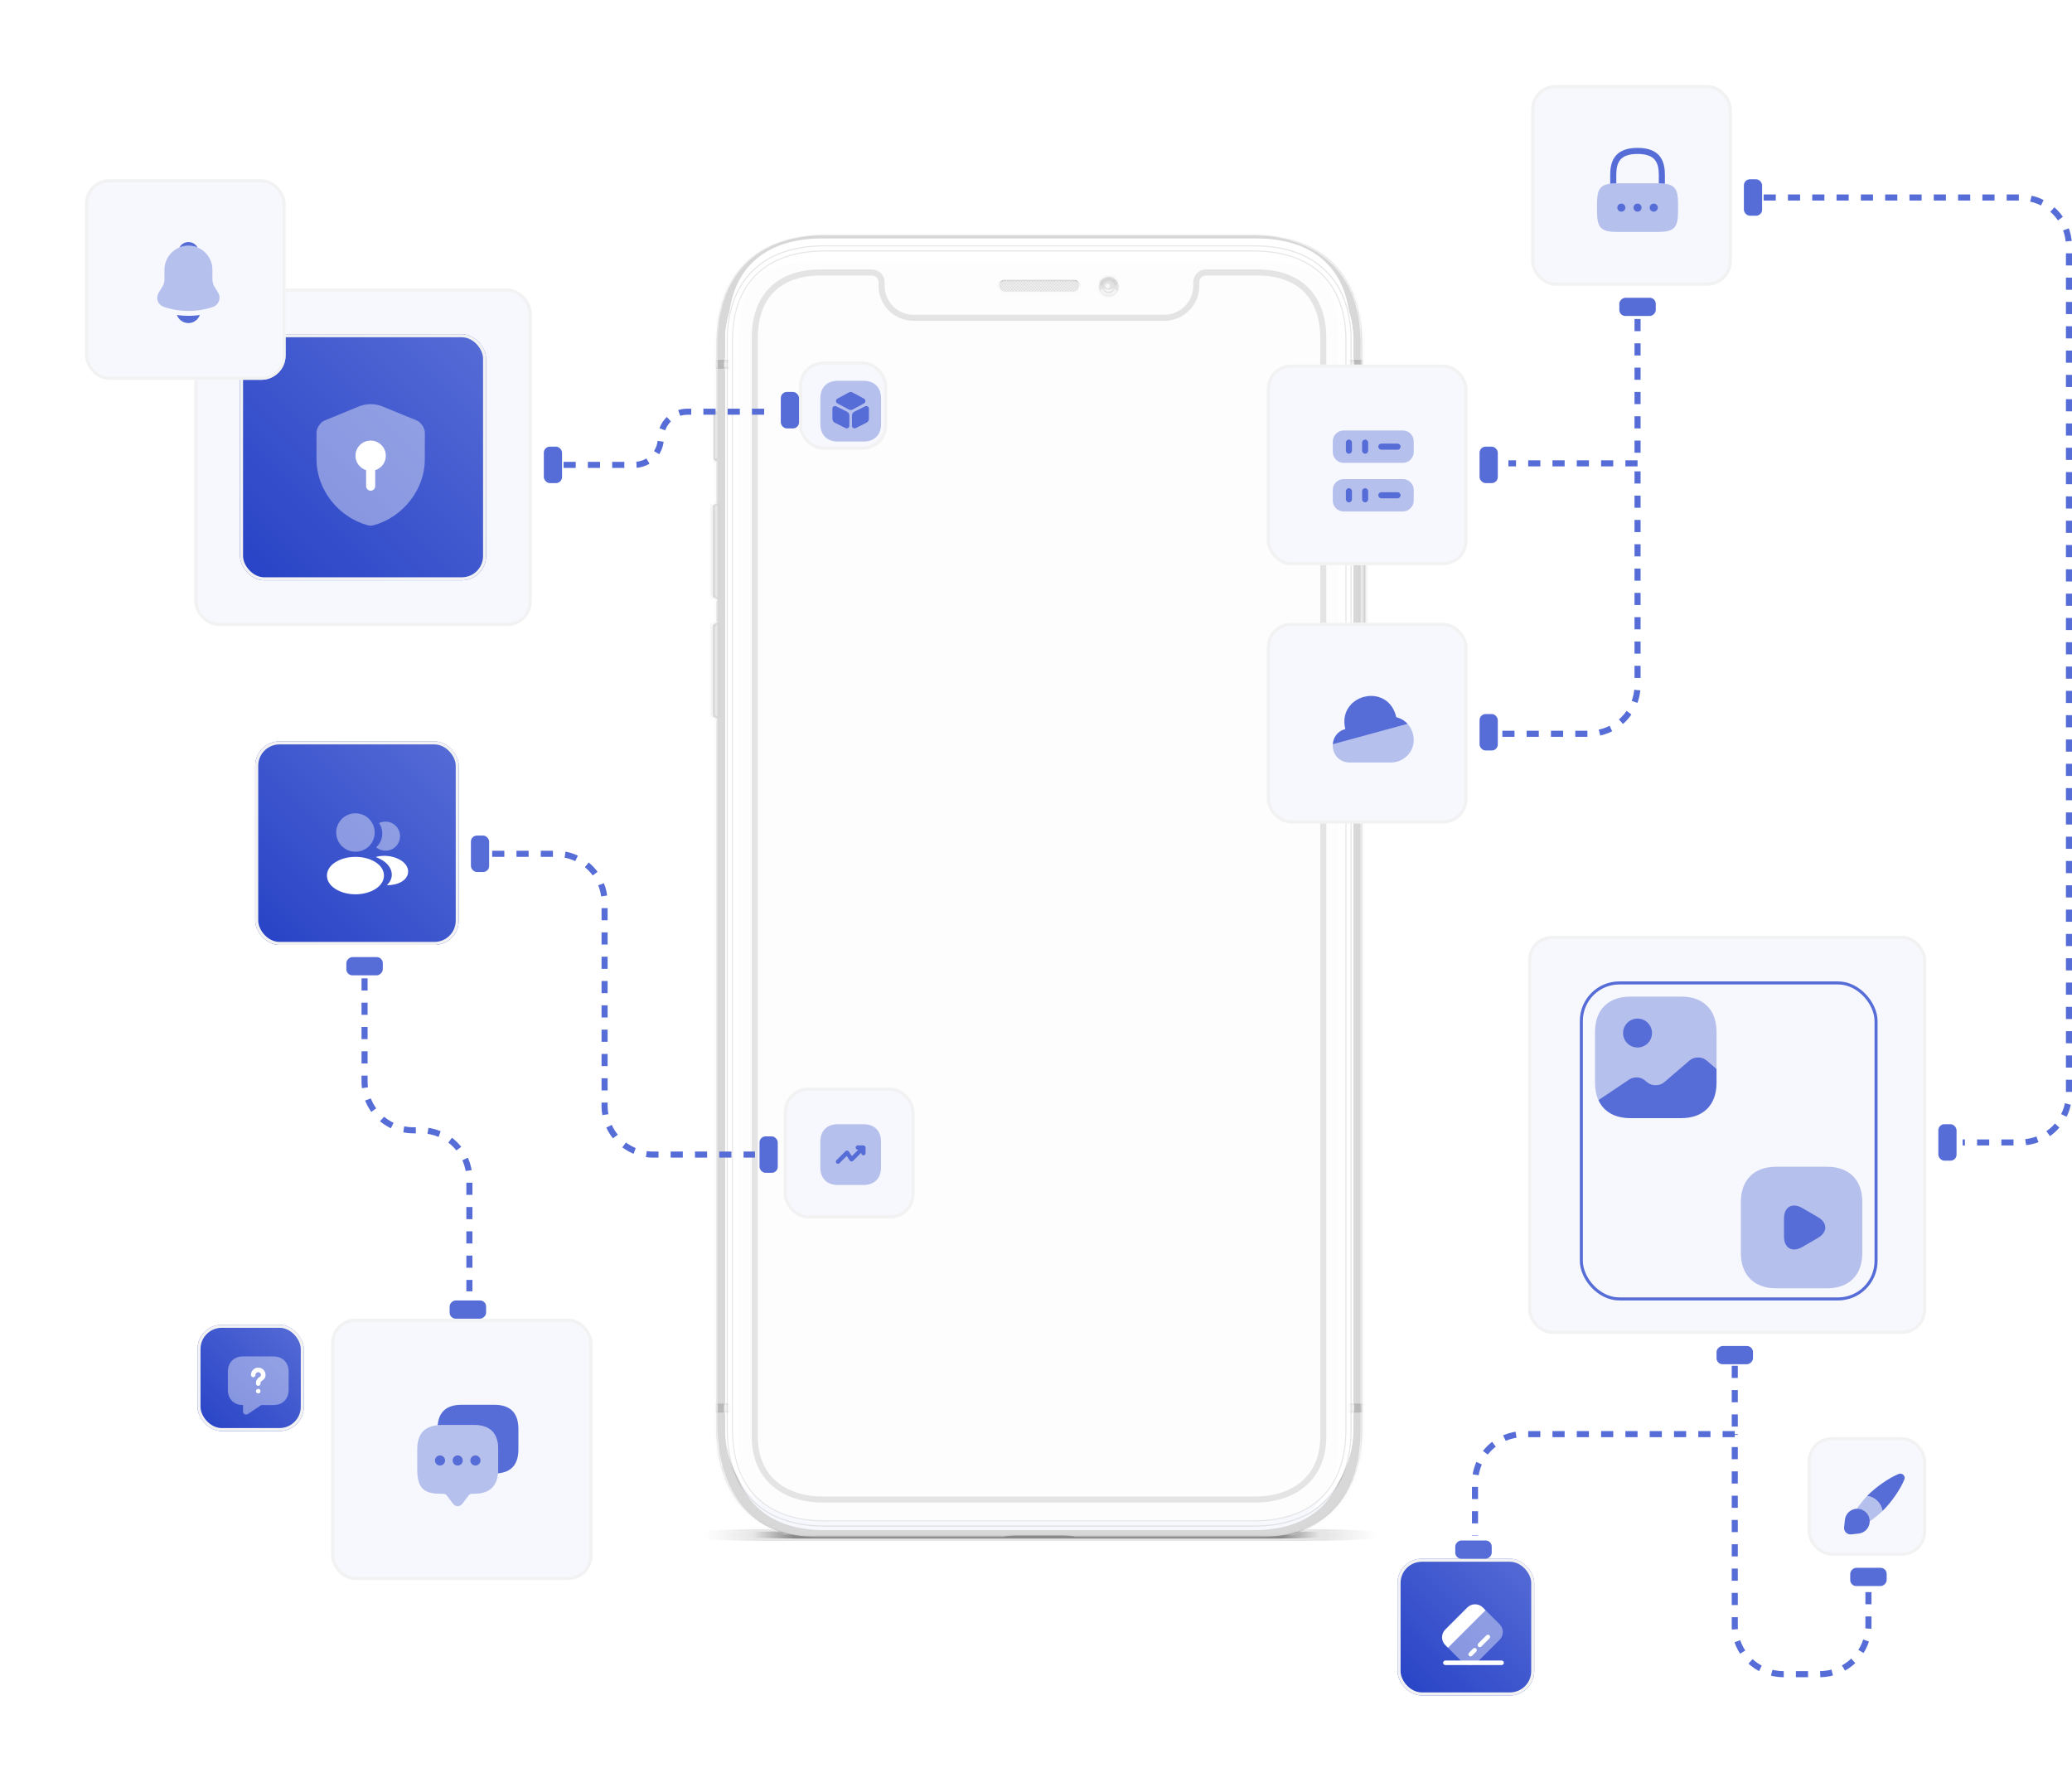 <svg width="682" height="582" viewBox="0 0 682 582" fill="none" xmlns="http://www.w3.org/2000/svg">
<g opacity="0.4" filter="url(#filter0_f)">
<path fill-rule="evenodd" clip-rule="evenodd" d="M263.625 503.915H419.532C430.328 503.915 443.182 504.462 443.182 505.137C443.182 505.812 429.454 506.358 419.532 506.358H263.625C252.674 506.358 238.696 505.812 238.696 505.137C238.696 504.462 252.456 503.915 263.625 503.915Z" fill="url(#paint0_linear)"/>
</g>
<g opacity="0.1" filter="url(#filter1_f)">
<path fill-rule="evenodd" clip-rule="evenodd" d="M250.239 503.272H433.258C442.563 503.272 461.041 504.14 461.041 505.201C461.041 506.262 443.992 507.13 429.635 507.13H250.239C238.242 507.13 220.994 506.262 220.994 505.201C220.994 504.14 237.71 503.272 250.239 503.272Z" fill="url(#paint1_linear)"/>
</g>
<path fill-rule="evenodd" clip-rule="evenodd" d="M234.937 151.18V135.912L235.491 135.397H236.961V151.694H235.471L234.937 151.18ZM446.619 176.026H448.005L449.392 176.733V225.237L448.005 225.912H446.619V176.026ZM234.736 166.255V196.597L236.123 197.272H236.8V165.547H236.091L234.736 166.255ZM234.736 235.876V205.533L236.091 204.826H236.8V236.551H236.123L234.736 235.876Z" fill="#C0C0C0"/>
<mask id="mask0" mask-type="alpha" maskUnits="userSpaceOnUse" x="234" y="135" width="216" height="102">
<path fill-rule="evenodd" clip-rule="evenodd" d="M234.937 151.18V135.912L235.491 135.397H236.961V151.694H235.471L234.937 151.18ZM446.619 176.026H448.005L449.392 176.733V225.237L448.005 225.912H446.619V176.026ZM234.736 166.255V196.597L236.123 197.272H236.8V165.547H236.091L234.736 166.255ZM234.736 235.876V205.533L236.091 204.826H236.8V236.551H236.123L234.736 235.876Z" fill="white"/>
</mask>
<g mask="url(#mask0)">
<g opacity="0.3" filter="url(#filter2_f)">
<path fill-rule="evenodd" clip-rule="evenodd" d="M233.866 167.637L236.8 165.933V162.333L233.866 164.037V167.637ZM233.866 198.815L236.8 200.519V196.919L233.866 195.215V198.815ZM233.866 206.883L236.8 205.18V201.58L233.866 203.283V206.883ZM233.866 238.094L236.8 239.797V236.197L233.866 234.494V238.094ZM447.135 172.522V176.122L450.07 177.826V174.226L447.135 172.522ZM447.135 229.255L450.07 227.551V223.951L447.135 225.655V229.255ZM234.382 136.265H237.316V132.665H234.382V136.265ZM234.382 154.587H237.316V150.987H234.382V154.587Z" fill="black"/>
</g>
<path opacity="0.9" fill-rule="evenodd" clip-rule="evenodd" d="M235.929 137.528V149.38C235.929 152.245 234.892 152.08 234.701 152.049C234.682 152.046 234.672 152.044 234.672 152.047V134.722C234.672 134.722 235.929 134.795 235.929 137.528ZM233.382 163.94H234.059C235.188 163.94 236.123 166.255 236.123 167.38V195.633C236.123 196.758 235.188 199.072 234.059 199.072H233.382V163.94ZM234.059 203.09H233.317V238.126H234.059C235.188 238.126 236.123 235.812 236.123 234.687V206.497C236.123 205.372 235.188 203.09 234.059 203.09ZM448.005 177.73C448.005 176.605 448.941 174.29 450.069 174.29H450.94V227.84H450.069C448.941 227.84 448.005 225.526 448.005 224.401V177.73Z" fill="#EFEFEF"/>
<mask id="mask1" mask-type="alpha" maskUnits="userSpaceOnUse" x="233" y="134" width="218" height="105">
<path fill-rule="evenodd" clip-rule="evenodd" d="M235.929 137.528V149.38C235.929 152.245 234.892 152.08 234.701 152.049C234.682 152.046 234.672 152.044 234.672 152.047V134.722C234.672 134.722 235.929 134.795 235.929 137.528ZM233.382 163.94H234.059C235.188 163.94 236.123 166.255 236.123 167.38V195.633C236.123 196.758 235.188 199.072 234.059 199.072H233.382V163.94ZM234.059 203.09H233.317V238.126H234.059C235.188 238.126 236.123 235.812 236.123 234.687V206.497C236.123 205.372 235.188 203.09 234.059 203.09ZM448.005 177.73C448.005 176.605 448.941 174.29 450.069 174.29H450.94V227.84H450.069C448.941 227.84 448.005 225.526 448.005 224.401V177.73Z" fill="white"/>
</mask>
<g mask="url(#mask1)">
<g opacity="0.7" filter="url(#filter3_f)">
<path fill-rule="evenodd" clip-rule="evenodd" d="M233.865 136.008L236.8 134.529V131.283L233.865 132.762V136.008ZM233.865 154.169L236.8 155.647V152.401L233.865 150.922V154.169ZM233.865 166.608L236.8 164.904V161.304L233.865 163.008V166.608ZM233.865 199.683L236.058 200.969L233.865 202.255V205.855L236.8 204.151V197.819L233.865 196.115V199.683ZM233.865 238.93L236.8 240.633V237.033L233.865 235.33V238.93ZM446.973 172.522V176.122L449.908 177.826V174.226L446.973 172.522ZM446.973 229.415L449.908 227.712V224.112L446.973 225.815V229.415Z" fill="black"/>
</g>
<g opacity="0.2" filter="url(#filter4_f)">
<path fill-rule="evenodd" clip-rule="evenodd" d="M233.865 167.637L236.8 165.933V162.333L233.865 164.037V167.637ZM233.865 198.815L236.8 200.519V196.919L233.865 195.215V198.815ZM233.865 206.883L236.8 205.18V201.58L233.865 203.283V206.883ZM233.865 238.094L236.8 239.797V236.197L233.865 234.494V238.094ZM447.135 172.522V176.122L450.069 177.826V174.226L447.135 172.522ZM447.135 229.255L450.069 227.551V223.951L447.135 225.655V229.255ZM233.865 136.651L236.8 134.947V131.347L233.865 133.051V136.651ZM233.865 153.976L236.8 155.969V152.369L233.865 150.376V153.976Z" fill="black"/>
</g>
<g filter="url(#filter5_f)">
<path fill-rule="evenodd" clip-rule="evenodd" d="M233.865 167.444L236.8 165.74V162.14L233.865 163.844V167.444ZM233.865 199.072L236.8 200.776V197.176L233.865 195.472V199.072ZM233.865 206.626L236.8 204.922V201.322L233.865 203.026V206.626ZM233.865 238.351L236.8 240.054V236.454L233.865 234.751V238.351ZM447.135 172.683V176.058L450.069 177.762V174.387L447.135 172.683ZM447.135 229.254L450.069 227.551V223.951L447.135 225.654V229.254ZM233.865 153.912L236.8 155.808V152.208L233.865 150.312V153.912ZM233.865 136.587L236.8 135.204V131.604L233.865 132.987V136.587Z" fill="white"/>
</g>
</g>
<path fill-rule="evenodd" clip-rule="evenodd" d="M235.22 136.955V149.822C235.22 151.229 234.793 151.306 234.826 151.274L233.93 151.147V135.88L234.75 135.669C234.75 135.669 235.22 136.051 235.22 136.955ZM232.446 164.551L233.293 164.668C234.805 165.181 235.259 167.616 235.259 169.078V193.773C235.259 194.822 235.163 197.228 233.591 197.554L232.446 198.494V164.551ZM233.074 203.854H232.203V237.602H233.074C234.203 237.602 235.138 235.352 235.138 234.227V207.197C235.138 206.104 234.235 203.854 233.074 203.854ZM448.837 179.68C448.837 178.47 448.888 176.129 450.704 174.837H451.789V226.972L450.351 226.031C449.099 225.976 448.837 224.323 448.837 222.794V179.68Z" fill="#D0D0D0"/>
<mask id="mask2" mask-type="alpha" maskUnits="userSpaceOnUse" x="232" y="135" width="220" height="103">
<path fill-rule="evenodd" clip-rule="evenodd" d="M235.22 136.955V149.822C235.22 151.229 234.793 151.306 234.826 151.274L233.93 151.147V135.88L234.75 135.669C234.75 135.669 235.22 136.051 235.22 136.955ZM232.446 164.551L233.293 164.668C234.805 165.181 235.259 167.616 235.259 169.078V193.773C235.259 194.822 235.163 197.228 233.591 197.554L232.446 198.494V164.551ZM233.074 203.854H232.203V237.602H233.074C234.203 237.602 235.138 235.352 235.138 234.227V207.197C235.138 206.104 234.235 203.854 233.074 203.854ZM448.837 179.68C448.837 178.47 448.888 176.129 450.704 174.837H451.789V226.972L450.351 226.031C449.099 225.976 448.837 224.323 448.837 222.794V179.68Z" fill="white"/>
</mask>
<g mask="url(#mask2)">
<g opacity="0.4" filter="url(#filter6_f)">
<rect x="231.995" y="135.269" width="2.363" height="17.357" fill="black"/>
</g>
<g opacity="0.4" filter="url(#filter7_f)">
<rect x="231.027" y="163.517" width="3.331" height="75.854" fill="black"/>
</g>
<g opacity="0.4" filter="url(#filter8_f)">
<rect x="450.307" y="163.517" width="3.331" height="75.854" fill="black"/>
</g>
</g>
<path opacity="0.5" fill-rule="evenodd" clip-rule="evenodd" d="M234.523 205.088C234.523 205.088 235.135 206.198 235.135 207.443L235.168 233.112C235.168 234.237 235.039 236.551 233.91 236.551H233.975C235.297 236.519 235.362 234.237 235.362 233.112L235.329 207.468C235.293 206.333 235.088 205.861 234.72 205.113C234.664 204.998 234.523 205.088 234.523 205.088ZM234.381 165.731C235.065 166.379 235.252 168.27 235.252 169.267V193.672C235.252 194.797 235.123 197.112 233.994 197.112H234.059C235.381 197.08 235.446 194.797 235.446 193.672V169.267C235.415 168.306 235.203 166.363 234.553 165.731C234.503 165.682 234.404 165.645 234.381 165.731ZM448.996 222.472V179.53C448.996 178.533 449.189 176.572 449.802 176.026C448.996 176.476 448.835 178.533 448.835 179.53V222.472C448.835 223.597 448.867 225.88 450.157 225.912H450.221C449.125 225.912 448.996 223.63 448.996 222.472ZM450.157 175.865C450.028 175.865 449.931 175.93 449.834 176.026C449.931 175.962 450.028 175.93 450.157 175.93V175.865ZM234.897 151.264C234.942 151.258 234.917 151.461 234.957 151.429C235.4 151.078 235.42 149.928 235.42 149.928V137.076C235.42 137.076 235.4 136.187 235.022 135.674C234.946 135.572 234.903 135.812 234.821 135.705C235.198 136.207 235.227 137.076 235.227 137.076V149.928C235.227 149.928 235.214 150.857 234.897 151.264Z" fill="white"/>
<g style="mix-blend-mode:soft-light" opacity="0.6">
<rect x="83.968" y="34.34" width="516" height="514.286" fill="#E4E4E4"/>
</g>
</g>
<path fill-rule="evenodd" clip-rule="evenodd" d="M414.82 505.844H353.868C353.158 505.394 349.998 505.33 349.353 505.33H334.808C334.131 505.33 330.97 505.394 330.293 505.844H269.341C248.862 505.844 235.801 493.147 235.801 470.519V237.387C236.22 236.197 236.478 235.233 236.478 234.622V206.53C236.478 205.919 236.22 204.987 235.801 204.215V198.269C236.22 197.08 236.478 196.115 236.478 195.505V167.412C236.478 166.801 236.22 165.869 235.801 165.097V152.208C236.22 151.147 236.317 150.28 236.317 149.701V137.23C236.317 136.651 236.22 135.783 235.801 135.108V113.733C235.801 90.59 248.185 77.219 272.598 77.219H411.563C435.976 77.219 448.36 90.59 448.36 113.733V174.772C447.941 176.315 447.683 177.28 447.683 177.89V224.144C447.683 224.755 447.941 225.687 448.36 226.458V470.519C448.36 493.179 435.267 505.844 414.82 505.844Z" fill="#D0D0D0"/>
<mask id="mask3" mask-type="alpha" maskUnits="userSpaceOnUse" x="235" y="77" width="214" height="429">
<path fill-rule="evenodd" clip-rule="evenodd" d="M414.82 505.844H353.868C353.158 505.394 349.998 505.33 349.353 505.33H334.808C334.131 505.33 330.97 505.394 330.293 505.844H269.341C248.862 505.844 235.801 493.147 235.801 470.519V237.387C236.22 236.197 236.478 235.233 236.478 234.622V206.53C236.478 205.919 236.22 204.987 235.801 204.215V198.269C236.22 197.08 236.478 196.115 236.478 195.505V167.412C236.478 166.801 236.22 165.869 235.801 165.097V152.208C236.22 151.147 236.317 150.28 236.317 149.701V137.23C236.317 136.651 236.22 135.783 235.801 135.108V113.733C235.801 90.59 248.185 77.219 272.598 77.219H411.563C435.976 77.219 448.36 90.59 448.36 113.733V174.772C447.941 176.315 447.683 177.28 447.683 177.89V224.144C447.683 224.755 447.941 225.687 448.36 226.458V470.519C448.36 493.179 435.267 505.844 414.82 505.844Z" fill="white"/>
</mask>
<g mask="url(#mask3)">
<g style="mix-blend-mode:hard-light" opacity="0.4">
<rect x="83.968" y="34.34" width="516" height="514.286" fill="#E4E4E4"/>
</g>
<g opacity="0.5" filter="url(#filter9_f)">
<path d="M419.948 75.483H264.826C247.636 75.483 233.672 89.369 233.672 106.533V473.026C233.672 487.876 244.153 501.151 258.15 504.397C245.314 500.83 235.962 489.612 235.962 474.312V112.383C235.962 89.433 249.926 75.933 267.148 75.933H416.884C434.106 75.933 448.07 89.112 448.07 111.194V474.344C448.07 490.962 437.976 501.922 424.399 504.847C439.492 502.533 451.069 488.68 451.069 473.026V106.533C451.102 89.369 437.17 75.483 419.948 75.483Z" fill="black"/>
</g>
<g filter="url(#filter10_f)">
<path fill-rule="evenodd" clip-rule="evenodd" d="M443.2 112.094C443.2 93.933 432.88 82.426 412.595 82.426H271.534C251.248 82.426 240.928 93.901 240.928 112.094L240.928 473.09C240.928 495.719 255.215 503.594 271.211 503.594H412.918C428.914 503.594 443.2 495.719 443.2 473.09V112.094Z" fill="#F7F8FD"/>
</g>
<g opacity="0.7" filter="url(#filter11_f)">
<path fill-rule="evenodd" clip-rule="evenodd" d="M443.2 112.094C443.2 93.933 432.88 82.426 412.595 82.426H271.534C251.248 82.426 240.928 93.901 240.928 112.094V470.197C240.928 492.826 255.215 500.701 271.211 500.701H412.918C428.914 500.701 443.2 492.826 443.2 470.197V112.094Z" fill="white"/>
</g>
<g filter="url(#filter12_f)">
<path fill-rule="evenodd" clip-rule="evenodd" d="M429.075 498.869C436.105 494.015 440.62 486.14 440.62 476.176V110.905C440.62 95.797 434.396 86.765 425.173 82.522C437.008 86.894 445.426 98.272 445.426 111.676V470.615C445.426 482.476 438.814 493.308 429.075 498.869ZM242.992 112.158V476.176C242.992 484.019 245.766 490.512 250.345 495.301C243.412 489.29 238.703 480.29 238.703 470.615V111.676C238.703 99.494 246.024 88.951 256.183 83.872C248.217 88.694 242.992 97.758 242.992 112.158Z" fill="white"/>
</g>
<g filter="url(#filter13_f)">
<path fill-rule="evenodd" clip-rule="evenodd" d="M429.075 498.869C436.105 494.015 440.62 486.14 440.62 476.176V110.905C440.62 95.797 434.396 86.765 425.173 82.522C437.008 86.894 445.426 98.272 445.426 111.676V470.615C445.426 482.476 438.814 493.308 429.075 498.869ZM242.992 112.158V476.176C242.992 484.019 245.766 490.512 250.345 495.301C243.412 489.29 238.703 480.29 238.703 470.615V111.676C238.703 99.494 246.024 88.951 256.183 83.872C248.217 88.694 242.992 97.758 242.992 112.158Z" fill="white"/>
</g>
<g filter="url(#filter14_f)">
<path fill-rule="evenodd" clip-rule="evenodd" d="M414.143 85.93H269.985C253.312 85.93 243.218 91.812 239.896 104.283C241.38 88.34 251.732 78.472 270.695 78.472H413.433C432.396 78.472 442.749 88.34 444.232 104.283C440.91 91.844 430.816 85.93 414.143 85.93Z" fill="white"/>
</g>
<g opacity="0.2" filter="url(#filter15_f)">
<path d="M263.942 505.458H420.154C435.227 505.458 447.877 495.59 451.496 482.251V485.915C451.496 503.047 437.153 516.965 419.424 516.965H264.673C246.976 516.965 232.6 503.08 232.6 485.915V482.251C236.252 495.59 248.902 505.458 263.942 505.458Z" fill="black"/>
</g>
<g opacity="0.1" filter="url(#filter16_f)">
<path fill-rule="evenodd" clip-rule="evenodd" d="M263.944 505.362H420.184C431.081 505.362 440.726 500.219 446.586 492.28C441.154 501.826 430.752 508.255 418.802 508.255H265.327C253.377 508.255 242.941 501.794 237.542 492.28C243.402 500.219 253.048 505.362 263.944 505.362Z" fill="#808080"/>
</g>
<g opacity="0.2" filter="url(#filter17_f)">
<path fill-rule="evenodd" clip-rule="evenodd" d="M266.632 506.101H417.497C433.074 506.101 445.974 494.787 448.36 480.001V485.272C448.36 502.405 434.428 516.322 417.207 516.322H266.89C249.7 516.322 235.736 502.437 235.736 485.272V480.001C238.123 494.787 251.055 506.101 266.632 506.101Z" fill="black"/>
</g>
<g opacity="0.9" filter="url(#filter18_f)">
<path fill-rule="evenodd" clip-rule="evenodd" d="M423.786 505.233C438.132 502.098 447.844 490.607 447.844 470.317V113.33C447.844 86.089 429.424 77.508 412.53 77.508H271.157C252.815 77.508 236.155 87.174 236.155 113.692V468.87C236.155 491.129 247.615 502.5 259.44 504.944C232.619 512.062 231.995 488.294 231.995 472.962V106.533C231.995 89.401 247.668 75.483 264.858 75.483H419.98C437.169 75.483 452.843 89.369 452.843 106.533V473.026C452.811 488.872 446.194 508.607 423.786 505.233Z" fill="white"/>
</g>
</g>
<mask id="mask4" mask-type="alpha" maskUnits="userSpaceOnUse" x="235" y="77" width="214" height="429">
<path fill-rule="evenodd" clip-rule="evenodd" d="M444.565 470.197C444.565 481.142 441.331 489.479 434.952 494.978C429.559 499.626 421.94 502.083 412.917 502.083H271.189C262.167 502.083 254.548 499.626 249.155 494.978C242.776 489.479 239.541 481.142 239.541 470.197V112.083C239.541 102.616 242.341 94.798 247.637 89.475C253.196 83.888 261.236 81.055 271.533 81.055H412.574C422.87 81.055 430.91 83.888 436.469 89.475C441.766 94.798 444.565 102.616 444.565 112.083V470.197ZM272.565 77.283C248.141 77.283 235.803 90.654 235.803 113.797V470.54C235.803 493.169 248.829 505.855 269.297 505.855H414.809C435.277 505.855 448.349 493.169 448.349 470.54V113.797C448.349 90.654 435.965 77.283 411.542 77.283H272.565Z" fill="white"/>
</mask>
<g mask="url(#mask4)">
<path fill-rule="evenodd" clip-rule="evenodd" d="M235.413 121.351V118.426H448.683V121.351H235.413ZM448.683 464.894H235.413V461.969H448.683V464.894Z" fill="#989899" fill-opacity="0.6"/>
<mask id="mask5" mask-type="alpha" maskUnits="userSpaceOnUse" x="235" y="118" width="214" height="347">
<path fill-rule="evenodd" clip-rule="evenodd" d="M235.413 121.351V118.426H448.683V121.351H235.413ZM448.683 464.894H235.413V461.969H448.683V464.894Z" fill="white"/>
</mask>
<g mask="url(#mask5)">
<g opacity="0.8" filter="url(#filter19_f)">
<path fill-rule="evenodd" clip-rule="evenodd" d="M441.136 124.212H445.715V115.501H441.136V124.212ZM448.167 115.533V124.244H452.714V115.533H448.167ZM441.136 467.754H445.715V459.044H441.136V467.754ZM448.167 467.754H452.714V459.044H448.167V467.754ZM231.64 124.212H236.187V115.501H231.608V124.212H231.64ZM238.316 124.212H242.895V115.501H238.316V124.212ZM231.64 467.754H236.187V459.044H231.608V467.754H231.64ZM238.316 467.754H242.895V459.044H238.316V467.754Z" fill="white"/>
</g>
<g style="mix-blend-mode:hard-light" opacity="0.15">
<rect x="83.968" y="34.34" width="516" height="514.286" fill="#E4E4E4"/>
</g>
</g>
</g>
<path opacity="0.1" fill-rule="evenodd" clip-rule="evenodd" d="M436.718 89.24C431.107 83.583 422.98 80.722 412.563 80.722H271.534C261.149 80.722 253.022 83.583 247.378 89.24C242.025 94.64 239.187 102.515 239.187 112.094V470.197C239.187 481.255 242.476 489.676 248.926 495.237C254.377 499.93 262.084 502.437 271.179 502.437H412.918C422.012 502.437 429.72 499.962 435.17 495.237C441.62 489.676 444.91 481.255 444.91 470.197V112.094C444.91 102.515 442.072 94.608 436.718 89.24ZM271.534 82.426H412.563C432.88 82.426 443.2 93.901 443.2 112.094V470.197C443.2 492.826 428.914 500.701 412.918 500.701H271.211C255.215 500.701 240.928 492.826 240.928 470.197V112.094C240.928 93.901 251.248 82.426 271.534 82.426ZM433.816 493.694C439.814 488.519 442.846 480.612 442.846 470.197V112.094C442.846 102.965 440.266 95.765 435.235 90.687C430.01 85.447 422.399 82.779 412.563 82.779H271.534C261.73 82.779 254.086 85.447 248.862 90.687C243.799 95.765 241.251 102.965 241.251 112.094V470.197C241.251 480.644 244.282 488.551 250.281 493.694C255.344 498.065 262.568 500.38 271.179 500.38H412.918C421.496 500.38 428.752 498.065 433.816 493.694ZM434.944 494.98C441.33 489.483 444.555 481.126 444.555 470.197V112.094C444.555 102.644 441.749 94.833 436.46 89.497C430.913 83.904 422.851 81.076 412.563 81.076H271.534C261.246 81.076 253.183 83.904 247.636 89.497C242.347 94.801 239.542 102.612 239.542 112.094V470.197C239.542 481.158 242.767 489.483 249.152 494.98C254.538 499.64 262.149 502.083 271.179 502.083H412.917C421.947 502.083 429.559 499.64 434.944 494.98Z" fill="black"/>
<path d="M353.32 92.358H330.777C329.777 92.358 328.971 93.162 328.971 94.158C328.971 95.155 329.777 95.958 330.777 95.958H353.32C354.319 95.958 355.126 95.155 355.126 94.158C355.126 93.162 354.319 92.358 353.32 92.358Z" fill="#DDDDDD"/>
<mask id="mask6" mask-type="alpha" maskUnits="userSpaceOnUse" x="328" y="92" width="28" height="4">
<path d="M353.32 92.358H330.777C329.777 92.358 328.971 93.162 328.971 94.158C328.971 95.155 329.777 95.958 330.777 95.958H353.32C354.319 95.958 355.126 95.155 355.126 94.158C355.126 93.162 354.319 92.358 353.32 92.358Z" fill="white"/>
</mask>
<g mask="url(#mask6)">
<path opacity="0.504" fill-rule="evenodd" clip-rule="evenodd" d="M326.147 96.229L329.9 91.993L330.066 92.181L326.313 96.416L326.147 96.229ZM330.83 91.993L327.077 96.229L327.243 96.416L330.996 92.181L330.83 91.993ZM327.974 96.229L331.726 91.993L331.893 92.181L328.14 96.416L327.974 96.229ZM332.623 91.993L328.871 96.229L329.037 96.416L332.789 92.181L332.623 91.993ZM329.767 96.229L333.52 91.993L333.686 92.181L329.933 96.416L329.767 96.229ZM334.416 91.993L330.664 96.229L330.83 96.416L334.583 92.181L334.416 91.993ZM331.594 96.229L335.346 91.993L335.512 92.181L331.76 96.416L331.594 96.229ZM336.243 91.993L332.49 96.229L332.656 96.416L336.409 92.181L336.243 91.993ZM333.387 96.229L337.14 91.993L337.306 92.181L333.553 96.416L333.387 96.229ZM338.036 91.993L334.284 96.229L334.45 96.416L338.202 92.181L338.036 91.993ZM335.214 96.229L338.966 91.993L339.132 92.181L335.38 96.416L335.214 96.229ZM339.863 91.993L336.11 96.229L336.276 96.416L340.029 92.181L339.863 91.993ZM337.007 96.229L340.759 91.993L340.926 92.181L337.173 96.416L337.007 96.229ZM341.656 91.993L337.904 96.229L338.07 96.416L341.822 92.181L341.656 91.993ZM338.8 96.229L342.553 91.993L342.719 92.181L338.966 96.416L338.8 96.229ZM343.483 91.993L339.73 96.229L339.896 96.416L343.649 92.181L343.483 91.993ZM340.627 96.229L344.379 91.993L344.545 92.181L340.793 96.416L340.627 96.229ZM345.276 91.993L341.523 96.229L341.689 96.416L345.442 92.181L345.276 91.993ZM342.42 96.229L346.172 91.993L346.338 92.181L342.586 96.416L342.42 96.229ZM347.102 91.993L343.35 96.229L343.516 96.416L347.269 92.181L347.102 91.993ZM344.246 96.229L347.999 91.993L348.165 92.181L344.412 96.416L344.246 96.229ZM348.895 91.993L345.143 96.229L345.309 96.416L349.062 92.181L348.895 91.993ZM346.04 96.229L349.792 91.993L349.958 92.181L346.206 96.416L346.04 96.229ZM350.689 91.993L346.936 96.229L347.102 96.416L350.855 92.181L350.689 91.993ZM347.866 96.229L351.619 91.993L351.785 92.181L348.032 96.416L347.866 96.229ZM352.515 91.993L348.763 96.229L348.929 96.416L352.681 92.181L352.515 91.993ZM349.659 96.229L353.412 91.993L353.578 92.181L349.825 96.416L349.659 96.229ZM354.309 91.993L350.556 96.229L350.722 96.416L354.475 92.181L354.309 91.993ZM351.486 96.229L355.238 91.993L355.405 92.181L351.652 96.416L351.486 96.229ZM356.135 91.993L352.383 96.229L352.549 96.416L356.301 92.181L356.135 91.993ZM357.032 91.993L353.279 96.229L353.445 96.416L357.198 92.181L357.032 91.993Z" fill="white"/>
<path opacity="0.6" fill-rule="evenodd" clip-rule="evenodd" d="M329.9 96.379L326.147 92.143L326.313 91.993L330.066 96.191L329.9 96.379ZM327.044 92.143L330.797 96.379L330.963 96.191L327.21 91.993L327.044 92.143ZM331.726 96.379L327.974 92.143L328.107 91.993L331.893 96.191L331.726 96.379ZM328.871 92.143L332.623 96.379L332.789 96.191L329.037 91.993L328.871 92.143ZM333.52 96.379L329.767 92.143L329.933 91.993L333.686 96.191L333.52 96.379ZM330.664 92.143L334.416 96.379L334.583 96.191L330.83 91.993L330.664 92.143ZM335.346 96.379L331.594 92.143L331.727 91.993L335.512 96.191L335.346 96.379ZM332.49 92.143L336.243 96.379L336.409 96.191L332.656 91.993L332.49 92.143ZM337.14 96.379L333.387 92.143L333.553 91.993L337.306 96.191L337.14 96.379ZM334.284 92.143L338.036 96.379L338.202 96.191L334.45 91.993L334.284 92.143ZM338.933 96.379L335.18 92.143L335.346 91.993L339.099 96.191L338.933 96.379ZM336.11 92.143L339.863 96.379L340.029 96.191L336.243 91.993L336.11 92.143ZM340.759 96.379L337.007 92.143L337.173 91.993L340.926 96.191L340.759 96.379ZM337.904 92.143L341.656 96.379L341.822 96.191L338.07 91.993L337.904 92.143ZM342.553 96.379L338.8 92.143L338.966 91.993L342.719 96.191L342.553 96.379ZM339.73 92.143L343.483 96.379L343.649 96.191L339.863 91.993L339.73 92.143ZM344.379 96.379L340.627 92.143L340.76 91.993L344.545 96.191L344.379 96.379ZM341.523 92.143L345.276 96.379L345.442 96.191L341.689 91.993L341.523 92.143ZM346.172 96.379L342.42 92.143L342.586 91.993L346.338 96.191L346.172 96.379ZM343.316 92.143L347.069 96.379L347.235 96.191L343.482 91.993L343.316 92.143ZM347.999 96.379L344.246 92.143L344.379 91.993L348.165 96.191L347.999 96.379ZM345.143 92.143L348.895 96.379L349.062 96.191L345.309 91.993L345.143 92.143ZM349.792 96.379L346.04 92.143L346.206 91.993L349.958 96.191L349.792 96.379ZM346.936 92.143L350.689 96.379L350.855 96.191L347.102 91.993L346.936 92.143ZM351.585 96.379L347.833 92.143L347.999 91.993L351.752 96.191L351.585 96.379ZM348.763 92.143L352.515 96.379L352.681 96.191L348.895 91.993L348.763 92.143ZM353.412 96.379L349.659 92.143L349.825 91.993L353.578 96.191L353.412 96.379ZM350.556 92.143L354.309 96.379L354.475 96.191L350.722 91.993L350.556 92.143ZM355.205 96.379L351.453 92.143L351.619 91.993L355.371 96.191L355.205 96.379ZM352.383 92.143L356.135 96.379L356.301 96.191L352.515 91.993L352.383 92.143ZM353.445 91.993L353.279 92.181L357.032 96.416L357.198 96.229L353.445 91.993Z" fill="white"/>
</g>
<mask id="mask7" mask-type="alpha" maskUnits="userSpaceOnUse" x="328" y="92" width="28" height="5">
<path fill-rule="evenodd" clip-rule="evenodd" d="M330.777 92.037H353.32C354.513 92.037 355.48 93.001 355.48 94.19C355.48 95.38 354.513 96.344 353.32 96.344H330.777C329.584 96.344 328.616 95.38 328.616 94.19C328.616 93.001 329.584 92.037 330.777 92.037ZM330.777 95.958H353.32C354.319 95.958 355.126 95.155 355.126 94.158C355.126 93.162 354.319 92.358 353.32 92.358H330.777C329.777 92.358 328.971 93.162 328.971 94.158C328.971 95.155 329.777 95.958 330.777 95.958Z" fill="white"/>
</mask>
<g mask="url(#mask7)">
<g opacity="0.799" filter="url(#filter20_f)">
<path fill-rule="evenodd" clip-rule="evenodd" d="M328.165 94.351H355.706V98.24H328.165V94.351Z" fill="white"/>
</g>
<g filter="url(#filter21_f)">
<path d="M353.32 92.358H330.777C329.648 92.358 328.713 93.226 328.648 94.319C328.648 94.255 328.648 94.19 328.648 94.158C328.648 92.969 329.616 92.004 330.809 92.004H353.352C354.545 92.004 355.513 92.969 355.513 94.158C355.513 94.222 355.513 94.287 355.513 94.319C355.384 93.226 354.448 92.358 353.32 92.358Z" fill="black"/>
</g>
<g style="mix-blend-mode:soft-light" opacity="0.15">
<rect x="50.75" y="34.983" width="516" height="514.286" fill="#E4E4E4"/>
</g>
</g>
<path fill-rule="evenodd" clip-rule="evenodd" d="M330.777 96.312H353.32C354.481 96.312 355.416 95.412 355.48 94.254C355.48 94.287 355.48 94.319 355.48 94.351C355.48 95.54 354.513 96.504 353.32 96.504H330.777C329.584 96.504 328.616 95.54 328.616 94.351C328.616 94.319 328.616 94.287 328.616 94.254C328.681 95.412 329.616 96.312 330.777 96.312Z" fill="white"/>
<path opacity="0.9" fill-rule="evenodd" clip-rule="evenodd" d="M353.32 92.037H330.777C329.616 92.037 328.681 92.937 328.616 94.094C328.616 94.062 328.616 94.029 328.616 93.997C328.616 92.808 329.584 91.844 330.777 91.844H353.32C354.513 91.844 355.48 92.808 355.48 93.997C355.48 94.029 355.48 94.062 355.48 94.094C355.416 92.937 354.481 92.037 353.32 92.037Z" fill="white"/>
<g opacity="0.5" filter="url(#filter22_i)">
<path d="M353.32 92.358H330.777C329.777 92.358 328.971 93.162 328.971 94.158C328.971 95.155 329.777 95.958 330.777 95.958H353.32C354.319 95.958 355.126 95.155 355.126 94.158C355.126 93.162 354.319 92.358 353.32 92.358Z" fill="black" fill-opacity="0.01"/>
</g>
<mask id="mask8" mask-type="alpha" maskUnits="userSpaceOnUse" x="328" y="92" width="28" height="4">
<path d="M353.32 92.358H330.777C329.777 92.358 328.971 93.162 328.971 94.158C328.971 95.155 329.777 95.958 330.777 95.958H353.32C354.319 95.958 355.126 95.155 355.126 94.158C355.126 93.162 354.319 92.358 353.32 92.358Z" fill="white"/>
</mask>
<g mask="url(#mask8)">
<g style="mix-blend-mode:soft-light" opacity="0.03">
<rect x="50.75" y="34.662" width="516" height="514.286" fill="#E4E4E4"/>
</g>
</g>
<path d="M368.187 94.415C368.187 96.215 366.736 97.662 364.93 97.662C363.124 97.662 361.672 96.215 361.672 94.415C361.672 92.615 363.124 91.169 364.93 91.169C366.736 91.169 368.187 92.615 368.187 94.415Z" fill="#E2E2E2"/>
<mask id="mask9" mask-type="alpha" maskUnits="userSpaceOnUse" x="361" y="91" width="8" height="7">
<path d="M368.187 94.415C368.187 96.215 366.736 97.662 364.93 97.662C363.124 97.662 361.672 96.215 361.672 94.415C361.672 92.615 363.124 91.169 364.93 91.169C366.736 91.169 368.187 92.615 368.187 94.415Z" fill="white"/>
</mask>
<g mask="url(#mask9)">
<g filter="url(#filter23_f)">
<path d="M368.284 97.726C368.284 99.59 366.768 101.133 364.865 101.133C362.995 101.133 361.447 99.622 361.447 97.726C361.447 95.862 362.963 94.319 364.865 94.319C366.768 94.319 368.284 95.862 368.284 97.726Z" fill="white"/>
</g>
<g opacity="0.1" filter="url(#filter24_f)">
<path d="M368.284 91.555C368.284 93.419 366.768 94.962 364.865 94.962C362.995 94.962 361.447 93.451 361.447 91.555C361.447 89.69 362.963 88.147 364.865 88.147C366.768 88.147 368.284 89.69 368.284 91.555Z" fill="black"/>
</g>
<g style="mix-blend-mode:soft-light" opacity="0.297">
<rect x="83.968" y="34.34" width="516" height="514.286" fill="#E4E4E4"/>
</g>
</g>
<g filter="url(#filter25_i)">
<path d="M366.994 94.415C366.994 95.54 366.058 96.472 364.93 96.472C363.801 96.472 362.866 95.54 362.866 94.415C362.866 93.29 363.801 92.358 364.93 92.358C366.058 92.358 366.994 93.29 366.994 94.415Z" fill="#E0E0E0"/>
</g>
<mask id="mask10" mask-type="alpha" maskUnits="userSpaceOnUse" x="362" y="92" width="5" height="5">
<path d="M366.994 94.415C366.994 95.54 366.058 96.472 364.93 96.472C363.801 96.472 362.866 95.54 362.866 94.415C362.866 93.29 363.801 92.358 364.93 92.358C366.058 92.358 366.994 93.29 366.994 94.415Z" fill="white"/>
</mask>
<g mask="url(#mask10)">
<g filter="url(#filter26_f)">
<path fill-rule="evenodd" clip-rule="evenodd" d="M363.382 94.833C363.156 95.187 364.027 96.119 364.865 96.119C365.671 96.119 366.703 95.251 366.542 94.865C366.252 95.026 365.607 95.347 364.897 95.347C364.188 95.347 363.607 95.058 363.382 94.833Z" fill="white"/>
</g>
<g filter="url(#filter27_f)">
<path fill-rule="evenodd" clip-rule="evenodd" d="M364.575 93.322C365.026 93.322 365.381 93.676 365.381 94.126C365.381 94.576 365.026 94.93 364.575 94.93C364.123 94.93 363.769 94.576 363.769 94.126C363.769 93.676 364.123 93.322 364.575 93.322Z" fill="white"/>
</g>
<g style="mix-blend-mode:soft-light" opacity="0.297">
<rect x="84.935" y="35.626" width="516" height="514.286" fill="#E4E4E4"/>
</g>
</g>
<path d="M435.557 111.246V111.245C435.524 104.241 433.473 98.837 429.715 95.186C425.958 91.536 420.538 89.679 413.853 89.679H396.954C395.195 89.679 393.761 91.108 393.761 92.861V94.082C393.761 99.883 389.036 104.593 383.215 104.593H300.72C294.899 104.593 290.174 99.883 290.174 94.082V92.861C290.174 91.108 288.739 89.679 286.981 89.679H270.082C263.396 89.679 257.977 91.536 254.228 95.186C250.477 98.838 248.442 104.242 248.442 111.246V472.79C248.442 479.817 250.967 485.011 255.047 488.447C259.119 491.877 264.706 493.523 270.792 493.523H413.208C419.277 493.523 424.864 491.877 428.94 488.447C433.024 485.011 435.557 479.817 435.557 472.79V111.246Z" stroke="black" stroke-opacity="0.1" stroke-width="2"/>
<g filter="url(#filter28_dd)">
<rect x="66" y="97" width="111" height="111" rx="8" fill="#F7F8FD"/>
<rect x="66.5" y="97.5" width="110" height="110" rx="7.5" stroke="#F2F2F2"/>
</g>
<g filter="url(#filter29_dd)">
<rect x="81" y="112" width="81" height="81" rx="8" fill="url(#paint2_linear)"/>
<rect x="81.5" y="112.5" width="80" height="80" rx="7.5" stroke="#F2F2F2"/>
</g>
<g filter="url(#filter30_dd)">
<rect x="86" y="246" width="67" height="67" rx="8" fill="url(#paint3_linear)"/>
<rect x="86.5" y="246.5" width="66" height="66" rx="7.5" stroke="#F2F2F2"/>
</g>
<g filter="url(#filter31_dd)">
<rect x="111" y="436" width="86" height="86" rx="8" fill="#F7F8FD"/>
<rect x="111.5" y="436.5" width="85" height="85" rx="7.5" stroke="#F2F2F2"/>
</g>
<g filter="url(#filter32_dd)">
<rect x="30" y="61" width="66" height="66" rx="8" fill="#F7F8FD"/>
<rect x="30.5" y="61.5" width="65" height="65" rx="7.5" stroke="#F2F2F2"/>
</g>
<g filter="url(#filter33_dd)">
<rect x="506" y="30" width="66" height="66" rx="8" fill="#F7F8FD"/>
<rect x="506.5" y="30.5" width="65" height="65" rx="7.5" stroke="#F2F2F2"/>
</g>
<g filter="url(#filter34_dd)">
<rect x="419" y="122" width="66" height="66" rx="8" fill="#F7F8FD"/>
<rect x="419.5" y="122.5" width="65" height="65" rx="7.5" stroke="#F2F2F2"/>
</g>
<g filter="url(#filter35_dd)">
<rect x="419" y="207" width="66" height="66" rx="8" fill="#F7F8FD"/>
<rect x="419.5" y="207.5" width="65" height="65" rx="7.5" stroke="#F2F2F2"/>
</g>
<g filter="url(#filter36_dd)">
<rect x="505" y="310" width="131" height="131" rx="8" fill="#F7F8FD"/>
<rect x="505.5" y="310.5" width="130" height="130" rx="7.5" stroke="#F2F2F2"/>
</g>
<g filter="url(#filter37_dd)">
<rect x="597" y="475" width="39" height="39" rx="8" fill="#F7F8FD"/>
<rect x="597.5" y="475.5" width="38" height="38" rx="7.5" stroke="#F2F2F2"/>
</g>
<g filter="url(#filter38_dd)">
<rect x="67" y="438" width="35" height="35" rx="8" fill="url(#paint4_linear)"/>
<rect x="67.5" y="438.5" width="34" height="34" rx="7.5" stroke="#F2F2F2"/>
</g>
<g filter="url(#filter39_dd)">
<rect x="265" y="121" width="29" height="29" rx="8" fill="#F7F8FD"/>
<rect x="265.5" y="121.5" width="28" height="28" rx="7.5" stroke="#F2F2F2"/>
</g>
<g filter="url(#filter40_dd)">
<rect x="462" y="515" width="45" height="45" rx="8" fill="url(#paint5_linear)"/>
<rect x="462.5" y="515.5" width="44" height="44" rx="7.5" stroke="#F2F2F2"/>
</g>
<path d="M463.307 238.253L438.68 244.96C438.827 242.84 440.147 240.613 442.813 239.96C442.027 236.853 442.693 233.933 444.72 231.813C447.027 229.4 450.707 228.44 453.88 229.427C456.8 230.32 458.853 232.72 459.587 236.053C461.04 236.387 462.333 237.147 463.307 238.253Z" fill="#566CD6"/>
<path opacity="0.4" d="M462.893 248.987C461.507 250.253 459.693 250.96 457.8 250.96H443.96C440.307 250.693 438.667 247.88 438.667 245.373C438.667 245.24 438.667 245.107 438.68 244.96L463.307 238.253C464.067 239.067 464.64 240.067 464.987 241.213C465.867 244.107 465.067 247.08 462.893 248.987Z" fill="#566CD6"/>
<path opacity="0.4" d="M565 339.62V351.8L561.74 349C560.18 347.66 557.66 347.66 556.1 349L547.78 356.14C546.22 357.48 543.7 357.48 542.14 356.14L541.46 355.58C540.04 354.34 537.78 354.22 536.18 355.3L526.34 361.9L526.12 362.06C525.38 360.46 525 358.56 525 356.38V339.62C525 332.34 529.34 328 536.62 328H553.38C560.66 328 565 332.34 565 339.62Z" fill="#566CD6"/>
<path d="M539 344.76C541.629 344.76 543.76 342.629 543.76 340C543.76 337.371 541.629 335.24 539 335.24C536.371 335.24 534.24 337.371 534.24 340C534.24 342.629 536.371 344.76 539 344.76Z" fill="#566CD6"/>
<path d="M565 351.8V356.38C565 363.66 560.66 368 553.38 368H536.62C531.52 368 527.84 365.86 526.12 362.06L526.34 361.9L536.18 355.3C537.78 354.22 540.04 354.34 541.46 355.58L542.14 356.14C543.7 357.48 546.22 357.48 547.78 356.14L556.1 349C557.66 347.66 560.18 347.66 561.74 349L565 351.8Z" fill="#566CD6"/>
<path opacity="0.4" d="M601.38 384H584.62C577.34 384 573 388.34 573 395.62V412.36C573 419.66 577.34 424 584.62 424H601.36C608.64 424 612.98 419.66 612.98 412.38V395.62C613 388.34 608.66 384 601.38 384Z" fill="#566CD6"/>
<path d="M587.2 404V401.04C587.2 397.22 589.9 395.68 593.2 397.58L595.76 399.06L598.32 400.54C601.62 402.44 601.62 405.56 598.32 407.46L595.76 408.94L593.2 410.42C589.9 412.32 587.2 410.76 587.2 406.96V404Z" fill="#566CD6"/>
<rect x="520.5" y="323.5" width="97" height="104" rx="12.5" stroke="#566CD6"/>
<path opacity="0.4" d="M163.967 476.983V483.65C163.967 484.083 163.95 484.5 163.9 484.9C163.517 489.4 160.867 491.633 155.983 491.633H155.317C154.9 491.633 154.5 491.833 154.25 492.167L152.25 494.833C151.367 496.017 149.933 496.017 149.05 494.833L147.05 492.167C146.833 491.883 146.35 491.633 145.983 491.633H145.317C140 491.633 137.333 490.317 137.333 483.65V476.983C137.333 472.1 139.583 469.45 144.067 469.067C144.467 469.017 144.883 469 145.317 469H155.983C161.3 469 163.967 471.667 163.967 476.983Z" fill="#566CD6"/>
<path d="M150.65 482.333C149.717 482.333 148.983 481.583 148.983 480.667C148.983 479.75 149.733 479 150.65 479C151.567 479 152.317 479.75 152.317 480.667C152.317 481.583 151.583 482.333 150.65 482.333Z" fill="#566CD6"/>
<path d="M156.483 482.333C155.55 482.333 154.817 481.583 154.817 480.667C154.817 479.75 155.567 479 156.483 479C157.4 479 158.15 479.75 158.15 480.667C158.15 481.583 157.4 482.333 156.483 482.333Z" fill="#566CD6"/>
<path d="M144.833 482.333C143.9 482.333 143.167 481.583 143.167 480.667C143.167 479.75 143.917 479 144.833 479C145.75 479 146.5 479.75 146.5 480.667C146.5 481.583 145.75 482.333 144.833 482.333Z" fill="#566CD6"/>
<path d="M170.633 470.317V476.983C170.633 481.883 168.383 484.517 163.9 484.9C163.95 484.5 163.967 484.083 163.967 483.65V476.983C163.967 471.667 161.3 469 155.983 469H145.317C144.883 469 144.467 469.017 144.067 469.067C144.45 464.583 147.1 462.333 151.983 462.333H162.65C167.967 462.333 170.633 465 170.633 470.317Z" fill="#566CD6"/>
<path opacity="0.4" d="M117 267.667C113.507 267.667 110.667 270.507 110.667 274C110.667 277.427 113.347 280.2 116.84 280.32C116.947 280.307 117.053 280.307 117.133 280.32C117.16 280.32 117.173 280.32 117.2 280.32C117.213 280.32 117.213 280.32 117.227 280.32C120.64 280.2 123.32 277.427 123.333 274C123.333 270.507 120.493 267.667 117 267.667Z" fill="white"/>
<path d="M123.773 283.867C120.053 281.387 113.987 281.387 110.24 283.867C108.547 285 107.613 286.533 107.613 288.173C107.613 289.813 108.547 291.333 110.227 292.453C112.093 293.707 114.547 294.333 117 294.333C119.453 294.333 121.907 293.707 123.773 292.453C125.453 291.32 126.387 289.8 126.387 288.147C126.373 286.507 125.453 284.987 123.773 283.867Z" fill="white"/>
<path opacity="0.4" d="M131.653 274.787C131.867 277.373 130.027 279.64 127.48 279.947C127.467 279.947 127.467 279.947 127.453 279.947H127.413C127.333 279.947 127.253 279.947 127.187 279.973C125.893 280.04 124.707 279.627 123.813 278.867C125.187 277.64 125.973 275.8 125.813 273.8C125.72 272.72 125.347 271.733 124.787 270.893C125.293 270.64 125.88 270.48 126.48 270.427C129.093 270.2 131.427 272.147 131.653 274.787Z" fill="white"/>
<path d="M134.32 287.12C134.214 288.413 133.387 289.533 132 290.293C130.667 291.027 128.987 291.373 127.32 291.333C128.28 290.467 128.84 289.387 128.947 288.24C129.08 286.587 128.294 285 126.72 283.733C125.827 283.027 124.787 282.467 123.654 282.053C126.6 281.2 130.307 281.773 132.587 283.613C133.814 284.6 134.44 285.84 134.32 287.12Z" fill="white"/>
<path opacity="0.4" d="M71.787 96.32L70.453 94.107C70.173 93.613 69.92 92.68 69.92 92.133V88.76C69.92 84.413 66.387 80.867 62.027 80.867C57.667 80.867 54.133 84.413 54.133 88.76V92.133C54.133 92.68 53.88 93.613 53.6 94.093L52.253 96.32C51.72 97.213 51.6 98.2 51.933 99.107C52.253 100 53.013 100.693 54 101.027C56.587 101.907 59.307 102.333 62.027 102.333C64.747 102.333 67.467 101.907 70.053 101.04C70.987 100.733 71.707 100.027 72.053 99.107C72.4 98.187 72.307 97.173 71.787 96.32Z" fill="#566CD6"/>
<path d="M65 81.427C64.08 81.067 63.08 80.867 62.027 80.867C60.987 80.867 59.987 81.053 59.067 81.427C59.64 80.347 60.773 79.667 62.027 79.667C63.293 79.667 64.413 80.347 65 81.427Z" fill="#566CD6"/>
<path d="M65.773 103.68C65.213 105.227 63.733 106.333 62 106.333C60.947 106.333 59.907 105.907 59.173 105.147C58.747 104.747 58.427 104.213 58.24 103.667C58.413 103.693 58.587 103.707 58.773 103.733C59.08 103.773 59.4 103.813 59.72 103.84C60.48 103.907 61.253 103.947 62.027 103.947C62.787 103.947 63.547 103.907 64.293 103.84C64.573 103.813 64.853 103.8 65.12 103.76C65.333 103.733 65.547 103.707 65.773 103.68Z" fill="#566CD6"/>
<path opacity="0.4" d="M139.82 151.24C139.82 161.02 132.72 170.18 123.02 172.86C122.36 173.04 121.64 173.04 120.98 172.86C111.28 170.18 104.18 161.02 104.18 151.24V142.46C104.18 140.82 105.42 138.96 106.96 138.34L118.1 133.78C120.6 132.76 123.42 132.76 125.92 133.78L137.06 138.34C138.58 138.96 139.84 140.82 139.84 142.46L139.82 151.24Z" fill="white"/>
<path d="M127 150C127 147.24 124.76 145 122 145C119.24 145 117 147.24 117 150C117 152.24 118.48 154.1 120.5 154.74V160C120.5 160.82 121.18 161.5 122 161.5C122.82 161.5 123.5 160.82 123.5 160V154.74C125.52 154.1 127 152.24 127 150Z" fill="white"/>
<path d="M548 57.667V60.467C547.413 60.387 546.747 60.347 546 60.333V57.667C546 53.467 544.813 50.667 539 50.667C533.187 50.667 532 53.467 532 57.667V60.333C531.253 60.347 530.587 60.387 530 60.467V57.667C530 53.8 530.933 48.667 539 48.667C547.067 48.667 548 53.8 548 57.667Z" fill="#566CD6"/>
<path opacity="0.4" d="M552.333 67V69.667C552.333 75 551 76.333 545.667 76.333H532.333C527 76.333 525.667 75 525.667 69.667V67C525.667 62.547 526.6 60.88 530 60.467C530.587 60.387 531.253 60.347 532 60.333H546C546.747 60.347 547.413 60.387 548 60.467C551.4 60.88 552.333 62.547 552.333 67Z" fill="#566CD6"/>
<path d="M533.667 69.667C533.493 69.667 533.32 69.627 533.16 69.56C532.987 69.493 532.853 69.4 532.72 69.28C532.48 69.027 532.333 68.68 532.333 68.333C532.333 68.16 532.373 67.987 532.44 67.827C532.507 67.667 532.6 67.52 532.72 67.387C532.853 67.267 532.987 67.173 533.16 67.107C533.653 66.893 534.24 67.013 534.613 67.387C534.733 67.52 534.827 67.667 534.893 67.827C534.96 67.987 535 68.16 535 68.333C535 68.68 534.853 69.027 534.613 69.28C534.36 69.52 534.013 69.667 533.667 69.667Z" fill="#566CD6"/>
<path d="M539 69.667C538.64 69.667 538.307 69.52 538.053 69.28C537.933 69.147 537.84 69 537.773 68.84C537.707 68.68 537.667 68.507 537.667 68.333C537.667 67.973 537.813 67.64 538.053 67.387C538.547 66.893 539.44 66.893 539.947 67.387C540.187 67.64 540.333 67.973 540.333 68.333C540.333 68.507 540.293 68.68 540.227 68.84C540.16 69 540.067 69.147 539.947 69.28C539.693 69.52 539.347 69.667 539 69.667Z" fill="#566CD6"/>
<path d="M544.333 69.667C543.987 69.667 543.64 69.52 543.387 69.28C543.147 69.027 543 68.693 543 68.333C543 67.973 543.147 67.64 543.387 67.387C543.893 66.893 544.787 66.893 545.28 67.387C545.333 67.453 545.387 67.52 545.44 67.6C545.493 67.667 545.533 67.747 545.56 67.827C545.6 67.907 545.627 67.987 545.64 68.067C545.653 68.16 545.667 68.253 545.667 68.333C545.667 68.68 545.52 69.027 545.28 69.28C545.027 69.52 544.68 69.667 544.333 69.667Z" fill="#566CD6"/>
<g filter="url(#filter41_ii)">
<rect x="258" y="358" width="43" height="43" rx="8" fill="#F7F8FD"/>
</g>
<rect x="258.5" y="358.5" width="42" height="42" rx="7.5" stroke="#F2F2F2"/>
<path opacity="0.4" d="M284.19 370H275.81C272.17 370 270 372.17 270 375.81V384.18C270 387.83 272.17 390 275.81 390H284.18C287.82 390 289.99 387.83 289.99 384.19V375.81C290 372.17 287.83 370 284.19 370Z" fill="#566CD6"/>
<path d="M284.83 377.41C284.76 377.24 284.62 377.1 284.45 377.03C284.37 377 284.28 376.98 284.19 376.98H282.33C281.94 376.98 281.63 377.29 281.63 377.68C281.63 378.07 281.94 378.38 282.33 378.38H282.51L280.4 380.49L279.38 378.97C279.26 378.8 279.08 378.68 278.87 378.66C278.65 378.64 278.46 378.71 278.31 378.86L275.33 381.84C275.06 382.11 275.06 382.55 275.33 382.83C275.47 382.97 275.64 383.03 275.82 383.03C276 383.03 276.18 382.96 276.31 382.83L278.69 380.45L279.71 381.97C279.83 382.14 280.01 382.26 280.22 382.28C280.44 382.3 280.63 382.23 280.78 382.08L283.5 379.36V379.54C283.5 379.93 283.81 380.24 284.2 380.24C284.59 380.24 284.9 379.93 284.9 379.54V377.67C284.88 377.58 284.87 377.49 284.83 377.41Z" fill="#566CD6"/>
<path d="M494.25 548H475.75C475.34 548 475 547.66 475 547.25C475 546.84 475.34 546.5 475.75 546.5H494.25C494.66 546.5 495 546.84 495 547.25C495 547.66 494.66 548 494.25 548Z" fill="white"/>
<path opacity="0.4" d="M493.59 539.7L486.36 546.93C484.94 548.35 482.65 548.35 481.24 546.94L476.63 542.33L488.99 529.97L493.6 534.58C495.01 535.99 495.01 538.28 493.59 539.7Z" fill="white"/>
<path d="M488.99 529.97L476.62 542.33L475.71 541.42C474.3 540.01 474.3 537.72 475.72 536.3L482.95 529.07C484.37 527.65 486.66 527.65 488.07 529.06L488.99 529.97Z" fill="white"/>
<path d="M485.89 543.6L484.54 544.95C484.26 545.23 483.81 545.23 483.53 544.95C483.25 544.67 483.25 544.22 483.53 543.94L484.88 542.59C485.16 542.31 485.61 542.31 485.89 542.59C486.17 542.87 486.17 543.32 485.89 543.6Z" fill="white"/>
<path d="M490.27 539.22L487.58 541.91C487.3 542.19 486.85 542.19 486.57 541.91C486.29 541.63 486.29 541.18 486.57 540.9L489.26 538.21C489.54 537.93 489.99 537.93 490.27 538.21C490.54 538.49 490.54 538.94 490.27 539.22Z" fill="white"/>
<path d="M626.81 486.94C625.5 490.21 622.51 494.48 619.66 497.27C619.25 494.69 617.19 492.67 614.59 492.31C617.39 489.45 621.69 486.42 624.97 485.1C625.55 484.88 626.13 485.05 626.49 485.41C626.87 485.79 627.05 486.36 626.81 486.94Z" fill="#566CD6"/>
<path opacity="0.4" d="M619.66 497.27C619.16 497.76 618.66 498.21 618.18 498.59L616.21 500.17C615.96 500.35 615.71 500.5 615.43 500.62C615.43 500.43 615.41 500.24 615.39 500.04C615.28 499.21 614.9 498.42 614.23 497.75C613.54 497.07 612.72 496.68 611.87 496.57C611.67 496.55 611.46 496.54 611.27 496.55C611.38 496.24 611.55 495.95 611.76 495.71L613.32 493.74C613.69 493.27 614.12 492.79 614.59 492.31C617.19 492.67 619.25 494.69 619.66 497.27Z" fill="#566CD6"/>
<path d="M615.43 500.62C615.43 501.72 615.01 502.77 614.21 503.56C613.6 504.18 612.78 504.6 611.78 504.72L609.33 504.99C607.99 505.14 606.84 503.99 606.99 502.64L607.26 500.18C607.5 497.99 609.33 496.59 611.27 496.55C611.46 496.54 611.67 496.55 611.87 496.57C612.72 496.68 613.54 497.07 614.23 497.75C614.9 498.42 615.28 499.21 615.39 500.04C615.41 500.24 615.43 500.43 615.43 500.62Z" fill="#566CD6"/>
<path opacity="0.4" d="M461.76 152.333H442.253C440.28 152.333 438.68 150.72 438.68 148.76V145.253C438.68 143.28 440.293 141.68 442.253 141.68H461.76C463.733 141.68 465.333 143.293 465.333 145.253V148.76C465.333 150.72 463.72 152.333 461.76 152.333Z" fill="#566CD6"/>
<path opacity="0.4" d="M461.76 168.333H442.253C440.28 168.333 438.68 166.72 438.68 164.76V161.253C438.68 159.28 440.293 157.68 442.253 157.68H461.76C463.733 157.68 465.333 159.293 465.333 161.253V164.76C465.333 166.72 463.72 168.333 461.76 168.333Z" fill="#566CD6"/>
<path d="M444 149.333C443.453 149.333 443 148.88 443 148.333V145.667C443 145.12 443.453 144.667 444 144.667C444.547 144.667 445 145.12 445 145.667V148.333C445 148.88 444.547 149.333 444 149.333Z" fill="#566CD6"/>
<path d="M449.333 149.333C448.787 149.333 448.333 148.88 448.333 148.333V145.667C448.333 145.12 448.787 144.667 449.333 144.667C449.88 144.667 450.333 145.12 450.333 145.667V148.333C450.333 148.88 449.88 149.333 449.333 149.333Z" fill="#566CD6"/>
<path d="M444 165.333C443.453 165.333 443 164.88 443 164.333V161.667C443 161.12 443.453 160.667 444 160.667C444.547 160.667 445 161.12 445 161.667V164.333C445 164.88 444.547 165.333 444 165.333Z" fill="#566CD6"/>
<path d="M449.333 165.333C448.787 165.333 448.333 164.88 448.333 164.333V161.667C448.333 161.12 448.787 160.667 449.333 160.667C449.88 160.667 450.333 161.12 450.333 161.667V164.333C450.333 164.88 449.88 165.333 449.333 165.333Z" fill="#566CD6"/>
<path d="M460 148H454.667C454.12 148 453.667 147.547 453.667 147C453.667 146.453 454.12 146 454.667 146H460C460.547 146 461 146.453 461 147C461 147.547 460.547 148 460 148Z" fill="#566CD6"/>
<path d="M460 164H454.667C454.12 164 453.667 163.547 453.667 163C453.667 162.453 454.12 162 454.667 162H460C460.547 162 461 162.453 461 163C461 163.547 460.547 164 460 164Z" fill="#566CD6"/>
<path opacity="0.4" d="M284.19 125.33H275.82C272.18 125.33 270.01 127.5 270.01 131.14V139.51C270.01 143.15 272.18 145.32 275.82 145.32H284.19C287.83 145.32 290 143.15 290 139.51V131.15C290 127.51 287.83 125.33 284.19 125.33Z" fill="#566CD6"/>
<path d="M284.4 131.21L280.64 129.18C280.24 128.97 279.77 128.97 279.37 129.18L275.61 131.21C275.34 131.36 275.17 131.65 275.17 131.98C275.17 132.31 275.34 132.6 275.61 132.75L279.37 134.78C279.57 134.89 279.79 134.94 280.01 134.94C280.23 134.94 280.45 134.89 280.65 134.78L284.41 132.75C284.68 132.6 284.85 132.31 284.85 131.98C284.84 131.65 284.67 131.36 284.4 131.21Z" fill="#566CD6"/>
<path d="M278.74 135.47L275.24 133.72C274.97 133.59 274.66 133.6 274.4 133.76C274.14 133.92 273.99 134.19 273.99 134.49V137.8C273.99 138.37 274.31 138.89 274.82 139.14L278.32 140.89C278.44 140.95 278.57 140.98 278.71 140.98C278.87 140.98 279.02 140.94 279.16 140.85C279.42 140.69 279.57 140.42 279.57 140.12V136.81C279.57 136.24 279.26 135.73 278.74 135.47Z" fill="#566CD6"/>
<path d="M285.59 133.76C285.33 133.6 285.02 133.59 284.75 133.72L281.25 135.47C280.74 135.73 280.42 136.24 280.42 136.81V140.12C280.42 140.42 280.57 140.69 280.83 140.85C280.97 140.94 281.12 140.98 281.28 140.98C281.41 140.98 281.54 140.95 281.67 140.89L285.17 139.14C285.68 138.88 286 138.37 286 137.8V134.49C286 134.19 285.85 133.92 285.59 133.76Z" fill="#566CD6"/>
<path opacity="0.4" d="M90 462.43H86L81.55 465.39C80.89 465.83 80 465.36 80 464.56V462.43C77 462.43 75 460.43 75 457.43V451.43C75 448.43 77 446.43 80 446.43H90C93 446.43 95 448.43 95 451.43V457.43C95 460.43 93 462.43 90 462.43Z" fill="white"/>
<path d="M85 456.11C84.59 456.11 84.25 455.77 84.25 455.36V455.15C84.25 453.99 85.1 453.42 85.42 453.2C85.79 452.95 85.91 452.78 85.91 452.52C85.91 452.02 85.5 451.61 85 451.61C84.5 451.61 84.09 452.02 84.09 452.52C84.09 452.93 83.75 453.27 83.34 453.27C82.93 453.27 82.59 452.93 82.59 452.52C82.59 451.19 83.67 450.11 85 450.11C86.33 450.11 87.41 451.19 87.41 452.52C87.41 453.66 86.57 454.23 86.26 454.44C85.87 454.7 85.75 454.87 85.75 455.15V455.36C85.75 455.78 85.41 456.11 85 456.11Z" fill="white"/>
<path d="M85 458.6C84.58 458.6 84.25 458.26 84.25 457.85C84.25 457.44 84.59 457.1 85 457.1C85.41 457.1 85.75 457.44 85.75 457.85C85.75 458.26 85.42 458.6 85 458.6Z" fill="white"/>
<rect x="179" y="147" width="6" height="12" rx="2" fill="#566CD6"/>
<rect x="487" y="147" width="6" height="12" rx="2" fill="#566CD6"/>
<rect x="533" y="104" width="6" height="12" rx="2" transform="rotate(-90 533 104)" fill="#566CD6"/>
<rect x="565" y="449" width="6" height="12" rx="2" transform="rotate(-90 565 449)" fill="#566CD6"/>
<rect x="479" y="513" width="6" height="12" rx="2" transform="rotate(-90 479 513)" fill="#566CD6"/>
<rect x="609" y="522" width="6" height="12" rx="2" transform="rotate(-90 609 522)" fill="#566CD6"/>
<rect x="574" y="59" width="6" height="12" rx="2" fill="#566CD6"/>
<rect x="487" y="235" width="6" height="12" rx="2" fill="#566CD6"/>
<rect x="638" y="370" width="6" height="12" rx="2" fill="#566CD6"/>
<rect x="155" y="275" width="6" height="12" rx="2" fill="#566CD6"/>
<rect x="126" y="315" width="6" height="12" rx="2" transform="rotate(90 126 315)" fill="#566CD6"/>
<rect x="160" y="428" width="6" height="12" rx="2" transform="rotate(90 160 428)" fill="#566CD6"/>
<rect x="250" y="374" width="6" height="12" rx="2" fill="#566CD6"/>
<rect x="257" y="129" width="6" height="12" rx="2" fill="#566CD6"/>
<path d="M580.5 65H665C673.837 65 681 72.163 681 81V360C681 368.837 673.837 376 665 376H663.5H646" stroke="#566CD6" stroke-width="2" stroke-dasharray="4 4"/>
<path d="M571 449.5V472M615 524V535C615 543.837 607.837 551 599 551H587C578.163 551 571 543.837 571 535V472M571 472H501.5C492.663 472 485.5 479.163 485.5 488V505.5" stroke="#566CD6" stroke-width="2" stroke-dasharray="4 4"/>
<path d="M185.5 153H208.75C213.582 153 217.5 149.082 217.5 144.25V144.25C217.5 139.418 221.418 135.5 226.25 135.5H255.5" stroke="#566CD6" stroke-width="2" stroke-dasharray="4 4"/>
<path d="M120 322V356C120 364.837 127.163 372 136 372H138.5C147.337 372 154.5 379.163 154.5 388V425" stroke="#566CD6" stroke-width="2" stroke-dasharray="4 4"/>
<path d="M162 281H183C191.837 281 199 288.163 199 297V364C199 372.837 206.163 380 215 380H248.5" stroke="#566CD6" stroke-width="2" stroke-dasharray="4 4"/>
<path d="M539 105V152.5M494.5 241.5H523C531.837 241.5 539 234.337 539 225.5V152.5M539 152.5H496.5" stroke="#566CD6" stroke-width="2" stroke-dasharray="4 4"/>
<defs>
<filter id="filter0_f" x="230.542" y="495.76" width="220.795" height="18.753" filterUnits="userSpaceOnUse" color-interpolation-filters="sRGB">
<feFlood flood-opacity="0" result="BackgroundImageFix"/>
<feBlend mode="normal" in="SourceGraphic" in2="BackgroundImageFix" result="shape"/>
<feGaussianBlur stdDeviation="4.077" result="effect1_foregroundBlur"/>
</filter>
<filter id="filter1_f" x="212.839" y="495.118" width="256.357" height="20.167" filterUnits="userSpaceOnUse" color-interpolation-filters="sRGB">
<feFlood flood-opacity="0" result="BackgroundImageFix"/>
<feBlend mode="normal" in="SourceGraphic" in2="BackgroundImageFix" result="shape"/>
<feGaussianBlur stdDeviation="4.077" result="effect1_foregroundBlur"/>
</filter>
<filter id="filter2_f" x="217.556" y="116.356" width="248.824" height="139.752" filterUnits="userSpaceOnUse" color-interpolation-filters="sRGB">
<feFlood flood-opacity="0" result="BackgroundImageFix"/>
<feBlend mode="normal" in="SourceGraphic" in2="BackgroundImageFix" result="shape"/>
<feGaussianBlur stdDeviation="8.155" result="effect1_foregroundBlur"/>
</filter>
<filter id="filter3_f" x="225.71" y="123.128" width="232.353" height="125.66" filterUnits="userSpaceOnUse" color-interpolation-filters="sRGB">
<feFlood flood-opacity="0" result="BackgroundImageFix"/>
<feBlend mode="normal" in="SourceGraphic" in2="BackgroundImageFix" result="shape"/>
<feGaussianBlur stdDeviation="4.077" result="effect1_foregroundBlur"/>
</filter>
<filter id="filter4_f" x="228.429" y="125.911" width="227.077" height="119.323" filterUnits="userSpaceOnUse" color-interpolation-filters="sRGB">
<feFlood flood-opacity="0" result="BackgroundImageFix"/>
<feBlend mode="normal" in="SourceGraphic" in2="BackgroundImageFix" result="shape"/>
<feGaussianBlur stdDeviation="2.718" result="effect1_foregroundBlur"/>
</filter>
<filter id="filter5_f" x="228.429" y="126.168" width="227.077" height="119.323" filterUnits="userSpaceOnUse" color-interpolation-filters="sRGB">
<feFlood flood-opacity="0" result="BackgroundImageFix"/>
<feBlend mode="normal" in="SourceGraphic" in2="BackgroundImageFix" result="shape"/>
<feGaussianBlur stdDeviation="2.718" result="effect1_foregroundBlur"/>
</filter>
<filter id="filter6_f" x="226.558" y="129.832" width="13.236" height="28.23" filterUnits="userSpaceOnUse" color-interpolation-filters="sRGB">
<feFlood flood-opacity="0" result="BackgroundImageFix"/>
<feBlend mode="normal" in="SourceGraphic" in2="BackgroundImageFix" result="shape"/>
<feGaussianBlur stdDeviation="2.718" result="effect1_foregroundBlur"/>
</filter>
<filter id="filter7_f" x="225.591" y="158.081" width="14.204" height="86.727" filterUnits="userSpaceOnUse" color-interpolation-filters="sRGB">
<feFlood flood-opacity="0" result="BackgroundImageFix"/>
<feBlend mode="normal" in="SourceGraphic" in2="BackgroundImageFix" result="shape"/>
<feGaussianBlur stdDeviation="2.718" result="effect1_foregroundBlur"/>
</filter>
<filter id="filter8_f" x="444.87" y="158.081" width="14.204" height="86.727" filterUnits="userSpaceOnUse" color-interpolation-filters="sRGB">
<feFlood flood-opacity="0" result="BackgroundImageFix"/>
<feBlend mode="normal" in="SourceGraphic" in2="BackgroundImageFix" result="shape"/>
<feGaussianBlur stdDeviation="2.718" result="effect1_foregroundBlur"/>
</filter>
<filter id="filter9_f" x="217.362" y="59.173" width="250.017" height="461.984" filterUnits="userSpaceOnUse" color-interpolation-filters="sRGB">
<feFlood flood-opacity="0" result="BackgroundImageFix"/>
<feBlend mode="normal" in="SourceGraphic" in2="BackgroundImageFix" result="shape"/>
<feGaussianBlur stdDeviation="8.155" result="effect1_foregroundBlur"/>
</filter>
<filter id="filter10_f" x="197.436" y="38.934" width="289.257" height="508.153" filterUnits="userSpaceOnUse" color-interpolation-filters="sRGB">
<feFlood flood-opacity="0" result="BackgroundImageFix"/>
<feBlend mode="normal" in="SourceGraphic" in2="BackgroundImageFix" result="shape"/>
<feGaussianBlur stdDeviation="21.746" result="effect1_foregroundBlur"/>
</filter>
<filter id="filter11_f" x="197.436" y="38.934" width="289.257" height="505.26" filterUnits="userSpaceOnUse" color-interpolation-filters="sRGB">
<feFlood flood-opacity="0" result="BackgroundImageFix"/>
<feBlend mode="normal" in="SourceGraphic" in2="BackgroundImageFix" result="shape"/>
<feGaussianBlur stdDeviation="21.746" result="effect1_foregroundBlur"/>
</filter>
<filter id="filter12_f" x="216.957" y="60.776" width="250.215" height="459.839" filterUnits="userSpaceOnUse" color-interpolation-filters="sRGB">
<feFlood flood-opacity="0" result="BackgroundImageFix"/>
<feBlend mode="normal" in="SourceGraphic" in2="BackgroundImageFix" result="shape"/>
<feGaussianBlur stdDeviation="10.873" result="effect1_foregroundBlur"/>
</filter>
<filter id="filter13_f" x="216.957" y="60.776" width="250.215" height="459.839" filterUnits="userSpaceOnUse" color-interpolation-filters="sRGB">
<feFlood flood-opacity="0" result="BackgroundImageFix"/>
<feBlend mode="normal" in="SourceGraphic" in2="BackgroundImageFix" result="shape"/>
<feGaussianBlur stdDeviation="10.873" result="effect1_foregroundBlur"/>
</filter>
<filter id="filter14_f" x="207.277" y="45.853" width="269.575" height="91.049" filterUnits="userSpaceOnUse" color-interpolation-filters="sRGB">
<feFlood flood-opacity="0" result="BackgroundImageFix"/>
<feBlend mode="normal" in="SourceGraphic" in2="BackgroundImageFix" result="shape"/>
<feGaussianBlur stdDeviation="16.31" result="effect1_foregroundBlur"/>
</filter>
<filter id="filter15_f" x="216.291" y="465.941" width="251.515" height="67.334" filterUnits="userSpaceOnUse" color-interpolation-filters="sRGB">
<feFlood flood-opacity="0" result="BackgroundImageFix"/>
<feBlend mode="normal" in="SourceGraphic" in2="BackgroundImageFix" result="shape"/>
<feGaussianBlur stdDeviation="8.155" result="effect1_foregroundBlur"/>
</filter>
<filter id="filter16_f" x="221.233" y="475.97" width="241.663" height="48.594" filterUnits="userSpaceOnUse" color-interpolation-filters="sRGB">
<feFlood flood-opacity="0" result="BackgroundImageFix"/>
<feBlend mode="normal" in="SourceGraphic" in2="BackgroundImageFix" result="shape"/>
<feGaussianBlur stdDeviation="8.155" result="effect1_foregroundBlur"/>
</filter>
<filter id="filter17_f" x="224.863" y="469.128" width="234.371" height="58.068" filterUnits="userSpaceOnUse" color-interpolation-filters="sRGB">
<feFlood flood-opacity="0" result="BackgroundImageFix"/>
<feBlend mode="normal" in="SourceGraphic" in2="BackgroundImageFix" result="shape"/>
<feGaussianBlur stdDeviation="5.437" result="effect1_foregroundBlur"/>
</filter>
<filter id="filter18_f" x="223.84" y="67.328" width="237.158" height="447.069" filterUnits="userSpaceOnUse" color-interpolation-filters="sRGB">
<feFlood flood-opacity="0" result="BackgroundImageFix"/>
<feBlend mode="normal" in="SourceGraphic" in2="BackgroundImageFix" result="shape"/>
<feGaussianBlur stdDeviation="4.077" result="effect1_foregroundBlur"/>
</filter>
<filter id="filter19_f" x="222.453" y="106.346" width="239.415" height="370.563" filterUnits="userSpaceOnUse" color-interpolation-filters="sRGB">
<feFlood flood-opacity="0" result="BackgroundImageFix"/>
<feBlend mode="normal" in="SourceGraphic" in2="BackgroundImageFix" result="shape"/>
<feGaussianBlur stdDeviation="4.577" result="effect1_foregroundBlur"/>
</filter>
<filter id="filter20_f" x="317.546" y="83.733" width="48.778" height="25.126" filterUnits="userSpaceOnUse" color-interpolation-filters="sRGB">
<feFlood flood-opacity="0" result="BackgroundImageFix"/>
<feBlend mode="normal" in="SourceGraphic" in2="BackgroundImageFix" result="shape"/>
<feGaussianBlur stdDeviation="5.309" result="effect1_foregroundBlur"/>
</filter>
<filter id="filter21_f" x="325.93" y="89.286" width="32.301" height="7.751" filterUnits="userSpaceOnUse" color-interpolation-filters="sRGB">
<feFlood flood-opacity="0" result="BackgroundImageFix"/>
<feBlend mode="normal" in="SourceGraphic" in2="BackgroundImageFix" result="shape"/>
<feGaussianBlur stdDeviation="1.359" result="effect1_foregroundBlur"/>
</filter>
<filter id="filter22_i" x="328.971" y="92.358" width="26.155" height="4.6" filterUnits="userSpaceOnUse" color-interpolation-filters="sRGB">
<feFlood flood-opacity="0" result="BackgroundImageFix"/>
<feBlend mode="normal" in="SourceGraphic" in2="BackgroundImageFix" result="shape"/>
<feColorMatrix in="SourceAlpha" type="matrix" values="0 0 0 0 0 0 0 0 0 0 0 0 0 0 0 0 0 0 127 0" result="hardAlpha"/>
<feOffset dy="1"/>
<feGaussianBlur stdDeviation="1.5"/>
<feComposite in2="hardAlpha" operator="arithmetic" k2="-1" k3="1"/>
<feColorMatrix type="matrix" values="0 0 0 0 0 0 0 0 0 0 0 0 0 0 0 0 0 0 0.297 0"/>
<feBlend mode="normal" in2="shape" result="effect1_innerShadow"/>
</filter>
<filter id="filter23_f" x="350.574" y="83.446" width="28.583" height="28.561" filterUnits="userSpaceOnUse" color-interpolation-filters="sRGB">
<feFlood flood-opacity="0" result="BackgroundImageFix"/>
<feBlend mode="normal" in="SourceGraphic" in2="BackgroundImageFix" result="shape"/>
<feGaussianBlur stdDeviation="5.437" result="effect1_foregroundBlur"/>
</filter>
<filter id="filter24_f" x="350.574" y="77.274" width="28.583" height="28.561" filterUnits="userSpaceOnUse" color-interpolation-filters="sRGB">
<feFlood flood-opacity="0" result="BackgroundImageFix"/>
<feBlend mode="normal" in="SourceGraphic" in2="BackgroundImageFix" result="shape"/>
<feGaussianBlur stdDeviation="5.437" result="effect1_foregroundBlur"/>
</filter>
<filter id="filter25_i" x="362.866" y="92.358" width="4.128" height="4.114" filterUnits="userSpaceOnUse" color-interpolation-filters="sRGB">
<feFlood flood-opacity="0" result="BackgroundImageFix"/>
<feBlend mode="normal" in="SourceGraphic" in2="BackgroundImageFix" result="shape"/>
<feColorMatrix in="SourceAlpha" type="matrix" values="0 0 0 0 0 0 0 0 0 0 0 0 0 0 0 0 0 0 127 0" result="hardAlpha"/>
<feOffset/>
<feGaussianBlur stdDeviation="2.5"/>
<feComposite in2="hardAlpha" operator="arithmetic" k2="-1" k3="1"/>
<feColorMatrix type="matrix" values="0 0 0 0 0 0 0 0 0 0 0 0 0 0 0 0 0 0 0.282 0"/>
<feBlend mode="normal" in2="shape" result="effect1_innerShadow"/>
</filter>
<filter id="filter26_f" x="360.627" y="92.115" width="8.65" height="6.722" filterUnits="userSpaceOnUse" color-interpolation-filters="sRGB">
<feFlood flood-opacity="0" result="BackgroundImageFix"/>
<feBlend mode="normal" in="SourceGraphic" in2="BackgroundImageFix" result="shape"/>
<feGaussianBlur stdDeviation="1.359" result="effect1_foregroundBlur"/>
</filter>
<filter id="filter27_f" x="361.05" y="90.604" width="7.049" height="7.044" filterUnits="userSpaceOnUse" color-interpolation-filters="sRGB">
<feFlood flood-opacity="0" result="BackgroundImageFix"/>
<feBlend mode="normal" in="SourceGraphic" in2="BackgroundImageFix" result="shape"/>
<feGaussianBlur stdDeviation="1.359" result="effect1_foregroundBlur"/>
</filter>
<filter id="filter28_dd" x="36" y="67" width="163" height="163" filterUnits="userSpaceOnUse" color-interpolation-filters="sRGB">
<feFlood flood-opacity="0" result="BackgroundImageFix"/>
<feColorMatrix in="SourceAlpha" type="matrix" values="0 0 0 0 0 0 0 0 0 0 0 0 0 0 0 0 0 0 127 0" result="hardAlpha"/>
<feMorphology radius="2" operator="dilate" in="SourceAlpha" result="effect1_dropShadow"/>
<feOffset dx="2" dy="2"/>
<feGaussianBlur stdDeviation="7"/>
<feComposite in2="hardAlpha" operator="out"/>
<feColorMatrix type="matrix" values="0 0 0 0 0 0 0 0 0 0 0 0 0 0 0 0 0 0 0.2 0"/>
<feBlend mode="normal" in2="BackgroundImageFix" result="effect1_dropShadow"/>
<feColorMatrix in="SourceAlpha" type="matrix" values="0 0 0 0 0 0 0 0 0 0 0 0 0 0 0 0 0 0 127 0" result="hardAlpha"/>
<feMorphology radius="3" operator="dilate" in="SourceAlpha" result="effect2_dropShadow"/>
<feOffset dx="-4" dy="-4"/>
<feGaussianBlur stdDeviation="11.5"/>
<feComposite in2="hardAlpha" operator="out"/>
<feColorMatrix type="matrix" values="0 0 0 0 1 0 0 0 0 1 0 0 0 0 1 0 0 0 1 0"/>
<feBlend mode="normal" in2="effect1_dropShadow" result="effect2_dropShadow"/>
<feBlend mode="normal" in="SourceGraphic" in2="effect2_dropShadow" result="shape"/>
</filter>
<filter id="filter29_dd" x="51" y="82" width="133" height="133" filterUnits="userSpaceOnUse" color-interpolation-filters="sRGB">
<feFlood flood-opacity="0" result="BackgroundImageFix"/>
<feColorMatrix in="SourceAlpha" type="matrix" values="0 0 0 0 0 0 0 0 0 0 0 0 0 0 0 0 0 0 127 0" result="hardAlpha"/>
<feMorphology radius="2" operator="dilate" in="SourceAlpha" result="effect1_dropShadow"/>
<feOffset dx="2" dy="2"/>
<feGaussianBlur stdDeviation="7"/>
<feComposite in2="hardAlpha" operator="out"/>
<feColorMatrix type="matrix" values="0 0 0 0 0 0 0 0 0 0 0 0 0 0 0 0 0 0 0.2 0"/>
<feBlend mode="normal" in2="BackgroundImageFix" result="effect1_dropShadow"/>
<feColorMatrix in="SourceAlpha" type="matrix" values="0 0 0 0 0 0 0 0 0 0 0 0 0 0 0 0 0 0 127 0" result="hardAlpha"/>
<feMorphology radius="3" operator="dilate" in="SourceAlpha" result="effect2_dropShadow"/>
<feOffset dx="-4" dy="-4"/>
<feGaussianBlur stdDeviation="11.5"/>
<feComposite in2="hardAlpha" operator="out"/>
<feColorMatrix type="matrix" values="0 0 0 0 1 0 0 0 0 1 0 0 0 0 1 0 0 0 1 0"/>
<feBlend mode="normal" in2="effect1_dropShadow" result="effect2_dropShadow"/>
<feBlend mode="normal" in="SourceGraphic" in2="effect2_dropShadow" result="shape"/>
</filter>
<filter id="filter30_dd" x="56" y="216" width="119" height="119" filterUnits="userSpaceOnUse" color-interpolation-filters="sRGB">
<feFlood flood-opacity="0" result="BackgroundImageFix"/>
<feColorMatrix in="SourceAlpha" type="matrix" values="0 0 0 0 0 0 0 0 0 0 0 0 0 0 0 0 0 0 127 0" result="hardAlpha"/>
<feMorphology radius="2" operator="dilate" in="SourceAlpha" result="effect1_dropShadow"/>
<feOffset dx="2" dy="2"/>
<feGaussianBlur stdDeviation="7"/>
<feComposite in2="hardAlpha" operator="out"/>
<feColorMatrix type="matrix" values="0 0 0 0 0 0 0 0 0 0 0 0 0 0 0 0 0 0 0.2 0"/>
<feBlend mode="normal" in2="BackgroundImageFix" result="effect1_dropShadow"/>
<feColorMatrix in="SourceAlpha" type="matrix" values="0 0 0 0 0 0 0 0 0 0 0 0 0 0 0 0 0 0 127 0" result="hardAlpha"/>
<feMorphology radius="3" operator="dilate" in="SourceAlpha" result="effect2_dropShadow"/>
<feOffset dx="-4" dy="-4"/>
<feGaussianBlur stdDeviation="11.5"/>
<feComposite in2="hardAlpha" operator="out"/>
<feColorMatrix type="matrix" values="0 0 0 0 1 0 0 0 0 1 0 0 0 0 1 0 0 0 1 0"/>
<feBlend mode="normal" in2="effect1_dropShadow" result="effect2_dropShadow"/>
<feBlend mode="normal" in="SourceGraphic" in2="effect2_dropShadow" result="shape"/>
</filter>
<filter id="filter31_dd" x="81" y="406" width="138" height="138" filterUnits="userSpaceOnUse" color-interpolation-filters="sRGB">
<feFlood flood-opacity="0" result="BackgroundImageFix"/>
<feColorMatrix in="SourceAlpha" type="matrix" values="0 0 0 0 0 0 0 0 0 0 0 0 0 0 0 0 0 0 127 0" result="hardAlpha"/>
<feMorphology radius="2" operator="dilate" in="SourceAlpha" result="effect1_dropShadow"/>
<feOffset dx="2" dy="2"/>
<feGaussianBlur stdDeviation="7"/>
<feComposite in2="hardAlpha" operator="out"/>
<feColorMatrix type="matrix" values="0 0 0 0 0 0 0 0 0 0 0 0 0 0 0 0 0 0 0.2 0"/>
<feBlend mode="normal" in2="BackgroundImageFix" result="effect1_dropShadow"/>
<feColorMatrix in="SourceAlpha" type="matrix" values="0 0 0 0 0 0 0 0 0 0 0 0 0 0 0 0 0 0 127 0" result="hardAlpha"/>
<feMorphology radius="3" operator="dilate" in="SourceAlpha" result="effect2_dropShadow"/>
<feOffset dx="-4" dy="-4"/>
<feGaussianBlur stdDeviation="11.5"/>
<feComposite in2="hardAlpha" operator="out"/>
<feColorMatrix type="matrix" values="0 0 0 0 1 0 0 0 0 1 0 0 0 0 1 0 0 0 1 0"/>
<feBlend mode="normal" in2="effect1_dropShadow" result="effect2_dropShadow"/>
<feBlend mode="normal" in="SourceGraphic" in2="effect2_dropShadow" result="shape"/>
</filter>
<filter id="filter32_dd" x="0" y="31" width="118" height="118" filterUnits="userSpaceOnUse" color-interpolation-filters="sRGB">
<feFlood flood-opacity="0" result="BackgroundImageFix"/>
<feColorMatrix in="SourceAlpha" type="matrix" values="0 0 0 0 0 0 0 0 0 0 0 0 0 0 0 0 0 0 127 0" result="hardAlpha"/>
<feMorphology radius="2" operator="dilate" in="SourceAlpha" result="effect1_dropShadow"/>
<feOffset dx="2" dy="2"/>
<feGaussianBlur stdDeviation="7"/>
<feComposite in2="hardAlpha" operator="out"/>
<feColorMatrix type="matrix" values="0 0 0 0 0 0 0 0 0 0 0 0 0 0 0 0 0 0 0.2 0"/>
<feBlend mode="normal" in2="BackgroundImageFix" result="effect1_dropShadow"/>
<feColorMatrix in="SourceAlpha" type="matrix" values="0 0 0 0 0 0 0 0 0 0 0 0 0 0 0 0 0 0 127 0" result="hardAlpha"/>
<feMorphology radius="3" operator="dilate" in="SourceAlpha" result="effect2_dropShadow"/>
<feOffset dx="-4" dy="-4"/>
<feGaussianBlur stdDeviation="11.5"/>
<feComposite in2="hardAlpha" operator="out"/>
<feColorMatrix type="matrix" values="0 0 0 0 1 0 0 0 0 1 0 0 0 0 1 0 0 0 1 0"/>
<feBlend mode="normal" in2="effect1_dropShadow" result="effect2_dropShadow"/>
<feBlend mode="normal" in="SourceGraphic" in2="effect2_dropShadow" result="shape"/>
</filter>
<filter id="filter33_dd" x="476" y="0" width="118" height="118" filterUnits="userSpaceOnUse" color-interpolation-filters="sRGB">
<feFlood flood-opacity="0" result="BackgroundImageFix"/>
<feColorMatrix in="SourceAlpha" type="matrix" values="0 0 0 0 0 0 0 0 0 0 0 0 0 0 0 0 0 0 127 0" result="hardAlpha"/>
<feMorphology radius="2" operator="dilate" in="SourceAlpha" result="effect1_dropShadow"/>
<feOffset dx="2" dy="2"/>
<feGaussianBlur stdDeviation="7"/>
<feComposite in2="hardAlpha" operator="out"/>
<feColorMatrix type="matrix" values="0 0 0 0 0 0 0 0 0 0 0 0 0 0 0 0 0 0 0.2 0"/>
<feBlend mode="normal" in2="BackgroundImageFix" result="effect1_dropShadow"/>
<feColorMatrix in="SourceAlpha" type="matrix" values="0 0 0 0 0 0 0 0 0 0 0 0 0 0 0 0 0 0 127 0" result="hardAlpha"/>
<feMorphology radius="3" operator="dilate" in="SourceAlpha" result="effect2_dropShadow"/>
<feOffset dx="-4" dy="-4"/>
<feGaussianBlur stdDeviation="11.5"/>
<feComposite in2="hardAlpha" operator="out"/>
<feColorMatrix type="matrix" values="0 0 0 0 1 0 0 0 0 1 0 0 0 0 1 0 0 0 1 0"/>
<feBlend mode="normal" in2="effect1_dropShadow" result="effect2_dropShadow"/>
<feBlend mode="normal" in="SourceGraphic" in2="effect2_dropShadow" result="shape"/>
</filter>
<filter id="filter34_dd" x="389" y="92" width="118" height="118" filterUnits="userSpaceOnUse" color-interpolation-filters="sRGB">
<feFlood flood-opacity="0" result="BackgroundImageFix"/>
<feColorMatrix in="SourceAlpha" type="matrix" values="0 0 0 0 0 0 0 0 0 0 0 0 0 0 0 0 0 0 127 0" result="hardAlpha"/>
<feMorphology radius="2" operator="dilate" in="SourceAlpha" result="effect1_dropShadow"/>
<feOffset dx="2" dy="2"/>
<feGaussianBlur stdDeviation="7"/>
<feComposite in2="hardAlpha" operator="out"/>
<feColorMatrix type="matrix" values="0 0 0 0 0 0 0 0 0 0 0 0 0 0 0 0 0 0 0.2 0"/>
<feBlend mode="normal" in2="BackgroundImageFix" result="effect1_dropShadow"/>
<feColorMatrix in="SourceAlpha" type="matrix" values="0 0 0 0 0 0 0 0 0 0 0 0 0 0 0 0 0 0 127 0" result="hardAlpha"/>
<feMorphology radius="3" operator="dilate" in="SourceAlpha" result="effect2_dropShadow"/>
<feOffset dx="-4" dy="-4"/>
<feGaussianBlur stdDeviation="11.5"/>
<feComposite in2="hardAlpha" operator="out"/>
<feColorMatrix type="matrix" values="0 0 0 0 1 0 0 0 0 1 0 0 0 0 1 0 0 0 1 0"/>
<feBlend mode="normal" in2="effect1_dropShadow" result="effect2_dropShadow"/>
<feBlend mode="normal" in="SourceGraphic" in2="effect2_dropShadow" result="shape"/>
</filter>
<filter id="filter35_dd" x="389" y="177" width="118" height="118" filterUnits="userSpaceOnUse" color-interpolation-filters="sRGB">
<feFlood flood-opacity="0" result="BackgroundImageFix"/>
<feColorMatrix in="SourceAlpha" type="matrix" values="0 0 0 0 0 0 0 0 0 0 0 0 0 0 0 0 0 0 127 0" result="hardAlpha"/>
<feMorphology radius="2" operator="dilate" in="SourceAlpha" result="effect1_dropShadow"/>
<feOffset dx="2" dy="2"/>
<feGaussianBlur stdDeviation="7"/>
<feComposite in2="hardAlpha" operator="out"/>
<feColorMatrix type="matrix" values="0 0 0 0 0 0 0 0 0 0 0 0 0 0 0 0 0 0 0.2 0"/>
<feBlend mode="normal" in2="BackgroundImageFix" result="effect1_dropShadow"/>
<feColorMatrix in="SourceAlpha" type="matrix" values="0 0 0 0 0 0 0 0 0 0 0 0 0 0 0 0 0 0 127 0" result="hardAlpha"/>
<feMorphology radius="3" operator="dilate" in="SourceAlpha" result="effect2_dropShadow"/>
<feOffset dx="-4" dy="-4"/>
<feGaussianBlur stdDeviation="11.5"/>
<feComposite in2="hardAlpha" operator="out"/>
<feColorMatrix type="matrix" values="0 0 0 0 1 0 0 0 0 1 0 0 0 0 1 0 0 0 1 0"/>
<feBlend mode="normal" in2="effect1_dropShadow" result="effect2_dropShadow"/>
<feBlend mode="normal" in="SourceGraphic" in2="effect2_dropShadow" result="shape"/>
</filter>
<filter id="filter36_dd" x="475" y="280" width="183" height="183" filterUnits="userSpaceOnUse" color-interpolation-filters="sRGB">
<feFlood flood-opacity="0" result="BackgroundImageFix"/>
<feColorMatrix in="SourceAlpha" type="matrix" values="0 0 0 0 0 0 0 0 0 0 0 0 0 0 0 0 0 0 127 0" result="hardAlpha"/>
<feMorphology radius="2" operator="dilate" in="SourceAlpha" result="effect1_dropShadow"/>
<feOffset dx="2" dy="2"/>
<feGaussianBlur stdDeviation="7"/>
<feComposite in2="hardAlpha" operator="out"/>
<feColorMatrix type="matrix" values="0 0 0 0 0 0 0 0 0 0 0 0 0 0 0 0 0 0 0.2 0"/>
<feBlend mode="normal" in2="BackgroundImageFix" result="effect1_dropShadow"/>
<feColorMatrix in="SourceAlpha" type="matrix" values="0 0 0 0 0 0 0 0 0 0 0 0 0 0 0 0 0 0 127 0" result="hardAlpha"/>
<feMorphology radius="3" operator="dilate" in="SourceAlpha" result="effect2_dropShadow"/>
<feOffset dx="-4" dy="-4"/>
<feGaussianBlur stdDeviation="11.5"/>
<feComposite in2="hardAlpha" operator="out"/>
<feColorMatrix type="matrix" values="0 0 0 0 1 0 0 0 0 1 0 0 0 0 1 0 0 0 1 0"/>
<feBlend mode="normal" in2="effect1_dropShadow" result="effect2_dropShadow"/>
<feBlend mode="normal" in="SourceGraphic" in2="effect2_dropShadow" result="shape"/>
</filter>
<filter id="filter37_dd" x="567" y="445" width="91" height="91" filterUnits="userSpaceOnUse" color-interpolation-filters="sRGB">
<feFlood flood-opacity="0" result="BackgroundImageFix"/>
<feColorMatrix in="SourceAlpha" type="matrix" values="0 0 0 0 0 0 0 0 0 0 0 0 0 0 0 0 0 0 127 0" result="hardAlpha"/>
<feMorphology radius="2" operator="dilate" in="SourceAlpha" result="effect1_dropShadow"/>
<feOffset dx="2" dy="2"/>
<feGaussianBlur stdDeviation="7"/>
<feComposite in2="hardAlpha" operator="out"/>
<feColorMatrix type="matrix" values="0 0 0 0 0 0 0 0 0 0 0 0 0 0 0 0 0 0 0.2 0"/>
<feBlend mode="normal" in2="BackgroundImageFix" result="effect1_dropShadow"/>
<feColorMatrix in="SourceAlpha" type="matrix" values="0 0 0 0 0 0 0 0 0 0 0 0 0 0 0 0 0 0 127 0" result="hardAlpha"/>
<feMorphology radius="3" operator="dilate" in="SourceAlpha" result="effect2_dropShadow"/>
<feOffset dx="-4" dy="-4"/>
<feGaussianBlur stdDeviation="11.5"/>
<feComposite in2="hardAlpha" operator="out"/>
<feColorMatrix type="matrix" values="0 0 0 0 1 0 0 0 0 1 0 0 0 0 1 0 0 0 1 0"/>
<feBlend mode="normal" in2="effect1_dropShadow" result="effect2_dropShadow"/>
<feBlend mode="normal" in="SourceGraphic" in2="effect2_dropShadow" result="shape"/>
</filter>
<filter id="filter38_dd" x="37" y="408" width="87" height="87" filterUnits="userSpaceOnUse" color-interpolation-filters="sRGB">
<feFlood flood-opacity="0" result="BackgroundImageFix"/>
<feColorMatrix in="SourceAlpha" type="matrix" values="0 0 0 0 0 0 0 0 0 0 0 0 0 0 0 0 0 0 127 0" result="hardAlpha"/>
<feMorphology radius="2" operator="dilate" in="SourceAlpha" result="effect1_dropShadow"/>
<feOffset dx="2" dy="2"/>
<feGaussianBlur stdDeviation="7"/>
<feComposite in2="hardAlpha" operator="out"/>
<feColorMatrix type="matrix" values="0 0 0 0 0 0 0 0 0 0 0 0 0 0 0 0 0 0 0.2 0"/>
<feBlend mode="normal" in2="BackgroundImageFix" result="effect1_dropShadow"/>
<feColorMatrix in="SourceAlpha" type="matrix" values="0 0 0 0 0 0 0 0 0 0 0 0 0 0 0 0 0 0 127 0" result="hardAlpha"/>
<feMorphology radius="3" operator="dilate" in="SourceAlpha" result="effect2_dropShadow"/>
<feOffset dx="-4" dy="-4"/>
<feGaussianBlur stdDeviation="11.5"/>
<feComposite in2="hardAlpha" operator="out"/>
<feColorMatrix type="matrix" values="0 0 0 0 1 0 0 0 0 1 0 0 0 0 1 0 0 0 1 0"/>
<feBlend mode="normal" in2="effect1_dropShadow" result="effect2_dropShadow"/>
<feBlend mode="normal" in="SourceGraphic" in2="effect2_dropShadow" result="shape"/>
</filter>
<filter id="filter39_dd" x="235" y="91" width="81" height="81" filterUnits="userSpaceOnUse" color-interpolation-filters="sRGB">
<feFlood flood-opacity="0" result="BackgroundImageFix"/>
<feColorMatrix in="SourceAlpha" type="matrix" values="0 0 0 0 0 0 0 0 0 0 0 0 0 0 0 0 0 0 127 0" result="hardAlpha"/>
<feMorphology radius="2" operator="dilate" in="SourceAlpha" result="effect1_dropShadow"/>
<feOffset dx="2" dy="2"/>
<feGaussianBlur stdDeviation="7"/>
<feComposite in2="hardAlpha" operator="out"/>
<feColorMatrix type="matrix" values="0 0 0 0 0 0 0 0 0 0 0 0 0 0 0 0 0 0 0.2 0"/>
<feBlend mode="normal" in2="BackgroundImageFix" result="effect1_dropShadow"/>
<feColorMatrix in="SourceAlpha" type="matrix" values="0 0 0 0 0 0 0 0 0 0 0 0 0 0 0 0 0 0 127 0" result="hardAlpha"/>
<feMorphology radius="3" operator="dilate" in="SourceAlpha" result="effect2_dropShadow"/>
<feOffset dx="-4" dy="-4"/>
<feGaussianBlur stdDeviation="11.5"/>
<feComposite in2="hardAlpha" operator="out"/>
<feColorMatrix type="matrix" values="0 0 0 0 1 0 0 0 0 1 0 0 0 0 1 0 0 0 1 0"/>
<feBlend mode="normal" in2="effect1_dropShadow" result="effect2_dropShadow"/>
<feBlend mode="normal" in="SourceGraphic" in2="effect2_dropShadow" result="shape"/>
</filter>
<filter id="filter40_dd" x="432" y="485" width="97" height="97" filterUnits="userSpaceOnUse" color-interpolation-filters="sRGB">
<feFlood flood-opacity="0" result="BackgroundImageFix"/>
<feColorMatrix in="SourceAlpha" type="matrix" values="0 0 0 0 0 0 0 0 0 0 0 0 0 0 0 0 0 0 127 0" result="hardAlpha"/>
<feMorphology radius="2" operator="dilate" in="SourceAlpha" result="effect1_dropShadow"/>
<feOffset dx="2" dy="2"/>
<feGaussianBlur stdDeviation="7"/>
<feComposite in2="hardAlpha" operator="out"/>
<feColorMatrix type="matrix" values="0 0 0 0 0 0 0 0 0 0 0 0 0 0 0 0 0 0 0.2 0"/>
<feBlend mode="normal" in2="BackgroundImageFix" result="effect1_dropShadow"/>
<feColorMatrix in="SourceAlpha" type="matrix" values="0 0 0 0 0 0 0 0 0 0 0 0 0 0 0 0 0 0 127 0" result="hardAlpha"/>
<feMorphology radius="3" operator="dilate" in="SourceAlpha" result="effect2_dropShadow"/>
<feOffset dx="-4" dy="-4"/>
<feGaussianBlur stdDeviation="11.5"/>
<feComposite in2="hardAlpha" operator="out"/>
<feColorMatrix type="matrix" values="0 0 0 0 1 0 0 0 0 1 0 0 0 0 1 0 0 0 1 0"/>
<feBlend mode="normal" in2="effect1_dropShadow" result="effect2_dropShadow"/>
<feBlend mode="normal" in="SourceGraphic" in2="effect2_dropShadow" result="shape"/>
</filter>
<filter id="filter41_ii" x="254" y="354" width="51" height="51" filterUnits="userSpaceOnUse" color-interpolation-filters="sRGB">
<feFlood flood-opacity="0" result="BackgroundImageFix"/>
<feBlend mode="normal" in="SourceGraphic" in2="BackgroundImageFix" result="shape"/>
<feColorMatrix in="SourceAlpha" type="matrix" values="0 0 0 0 0 0 0 0 0 0 0 0 0 0 0 0 0 0 127 0" result="hardAlpha"/>
<feOffset dx="-4" dy="-4"/>
<feGaussianBlur stdDeviation="2"/>
<feComposite in2="hardAlpha" operator="arithmetic" k2="-1" k3="1"/>
<feColorMatrix type="matrix" values="0 0 0 0 1 0 0 0 0 1 0 0 0 0 1 0 0 0 0.95 0"/>
<feBlend mode="normal" in2="shape" result="effect1_innerShadow"/>
<feColorMatrix in="SourceAlpha" type="matrix" values="0 0 0 0 0 0 0 0 0 0 0 0 0 0 0 0 0 0 127 0" result="hardAlpha"/>
<feOffset dx="4" dy="4"/>
<feGaussianBlur stdDeviation="2"/>
<feComposite in2="hardAlpha" operator="arithmetic" k2="-1" k3="1"/>
<feColorMatrix type="matrix" values="0 0 0 0 0 0 0 0 0 0 0 0 0 0 0 0 0 0 0.25 0"/>
<feBlend mode="normal" in2="effect1_innerShadow" result="effect2_innerShadow"/>
</filter>
<linearGradient id="paint0_linear" x1="434.325" y1="504.025" x2="248.644" y2="493.316" gradientUnits="userSpaceOnUse">
<stop stop-opacity="0.01"/>
<stop offset="0.067"/>
<stop offset="0.928"/>
<stop offset="1" stop-opacity="0.01"/>
</linearGradient>
<linearGradient id="paint1_linear" x1="453.052" y1="503.424" x2="231.888" y2="502.202" gradientUnits="userSpaceOnUse">
<stop stop-opacity="0.01"/>
<stop offset="0.078"/>
<stop offset="0.921"/>
<stop offset="1" stop-opacity="0.01"/>
</linearGradient>
<linearGradient id="paint2_linear" x1="162" y1="112" x2="81" y2="193" gradientUnits="userSpaceOnUse">
<stop stop-color="#566CD6"/>
<stop offset="1" stop-color="#2742C6"/>
</linearGradient>
<linearGradient id="paint3_linear" x1="153" y1="246" x2="86" y2="313" gradientUnits="userSpaceOnUse">
<stop stop-color="#566CD6"/>
<stop offset="1" stop-color="#2742C6"/>
</linearGradient>
<linearGradient id="paint4_linear" x1="102" y1="438" x2="67" y2="473" gradientUnits="userSpaceOnUse">
<stop stop-color="#566CD6"/>
<stop offset="1" stop-color="#2742C6"/>
</linearGradient>
<linearGradient id="paint5_linear" x1="507" y1="515" x2="462" y2="560" gradientUnits="userSpaceOnUse">
<stop stop-color="#566CD6"/>
<stop offset="1" stop-color="#2742C6"/>
</linearGradient>
</defs>
</svg>
